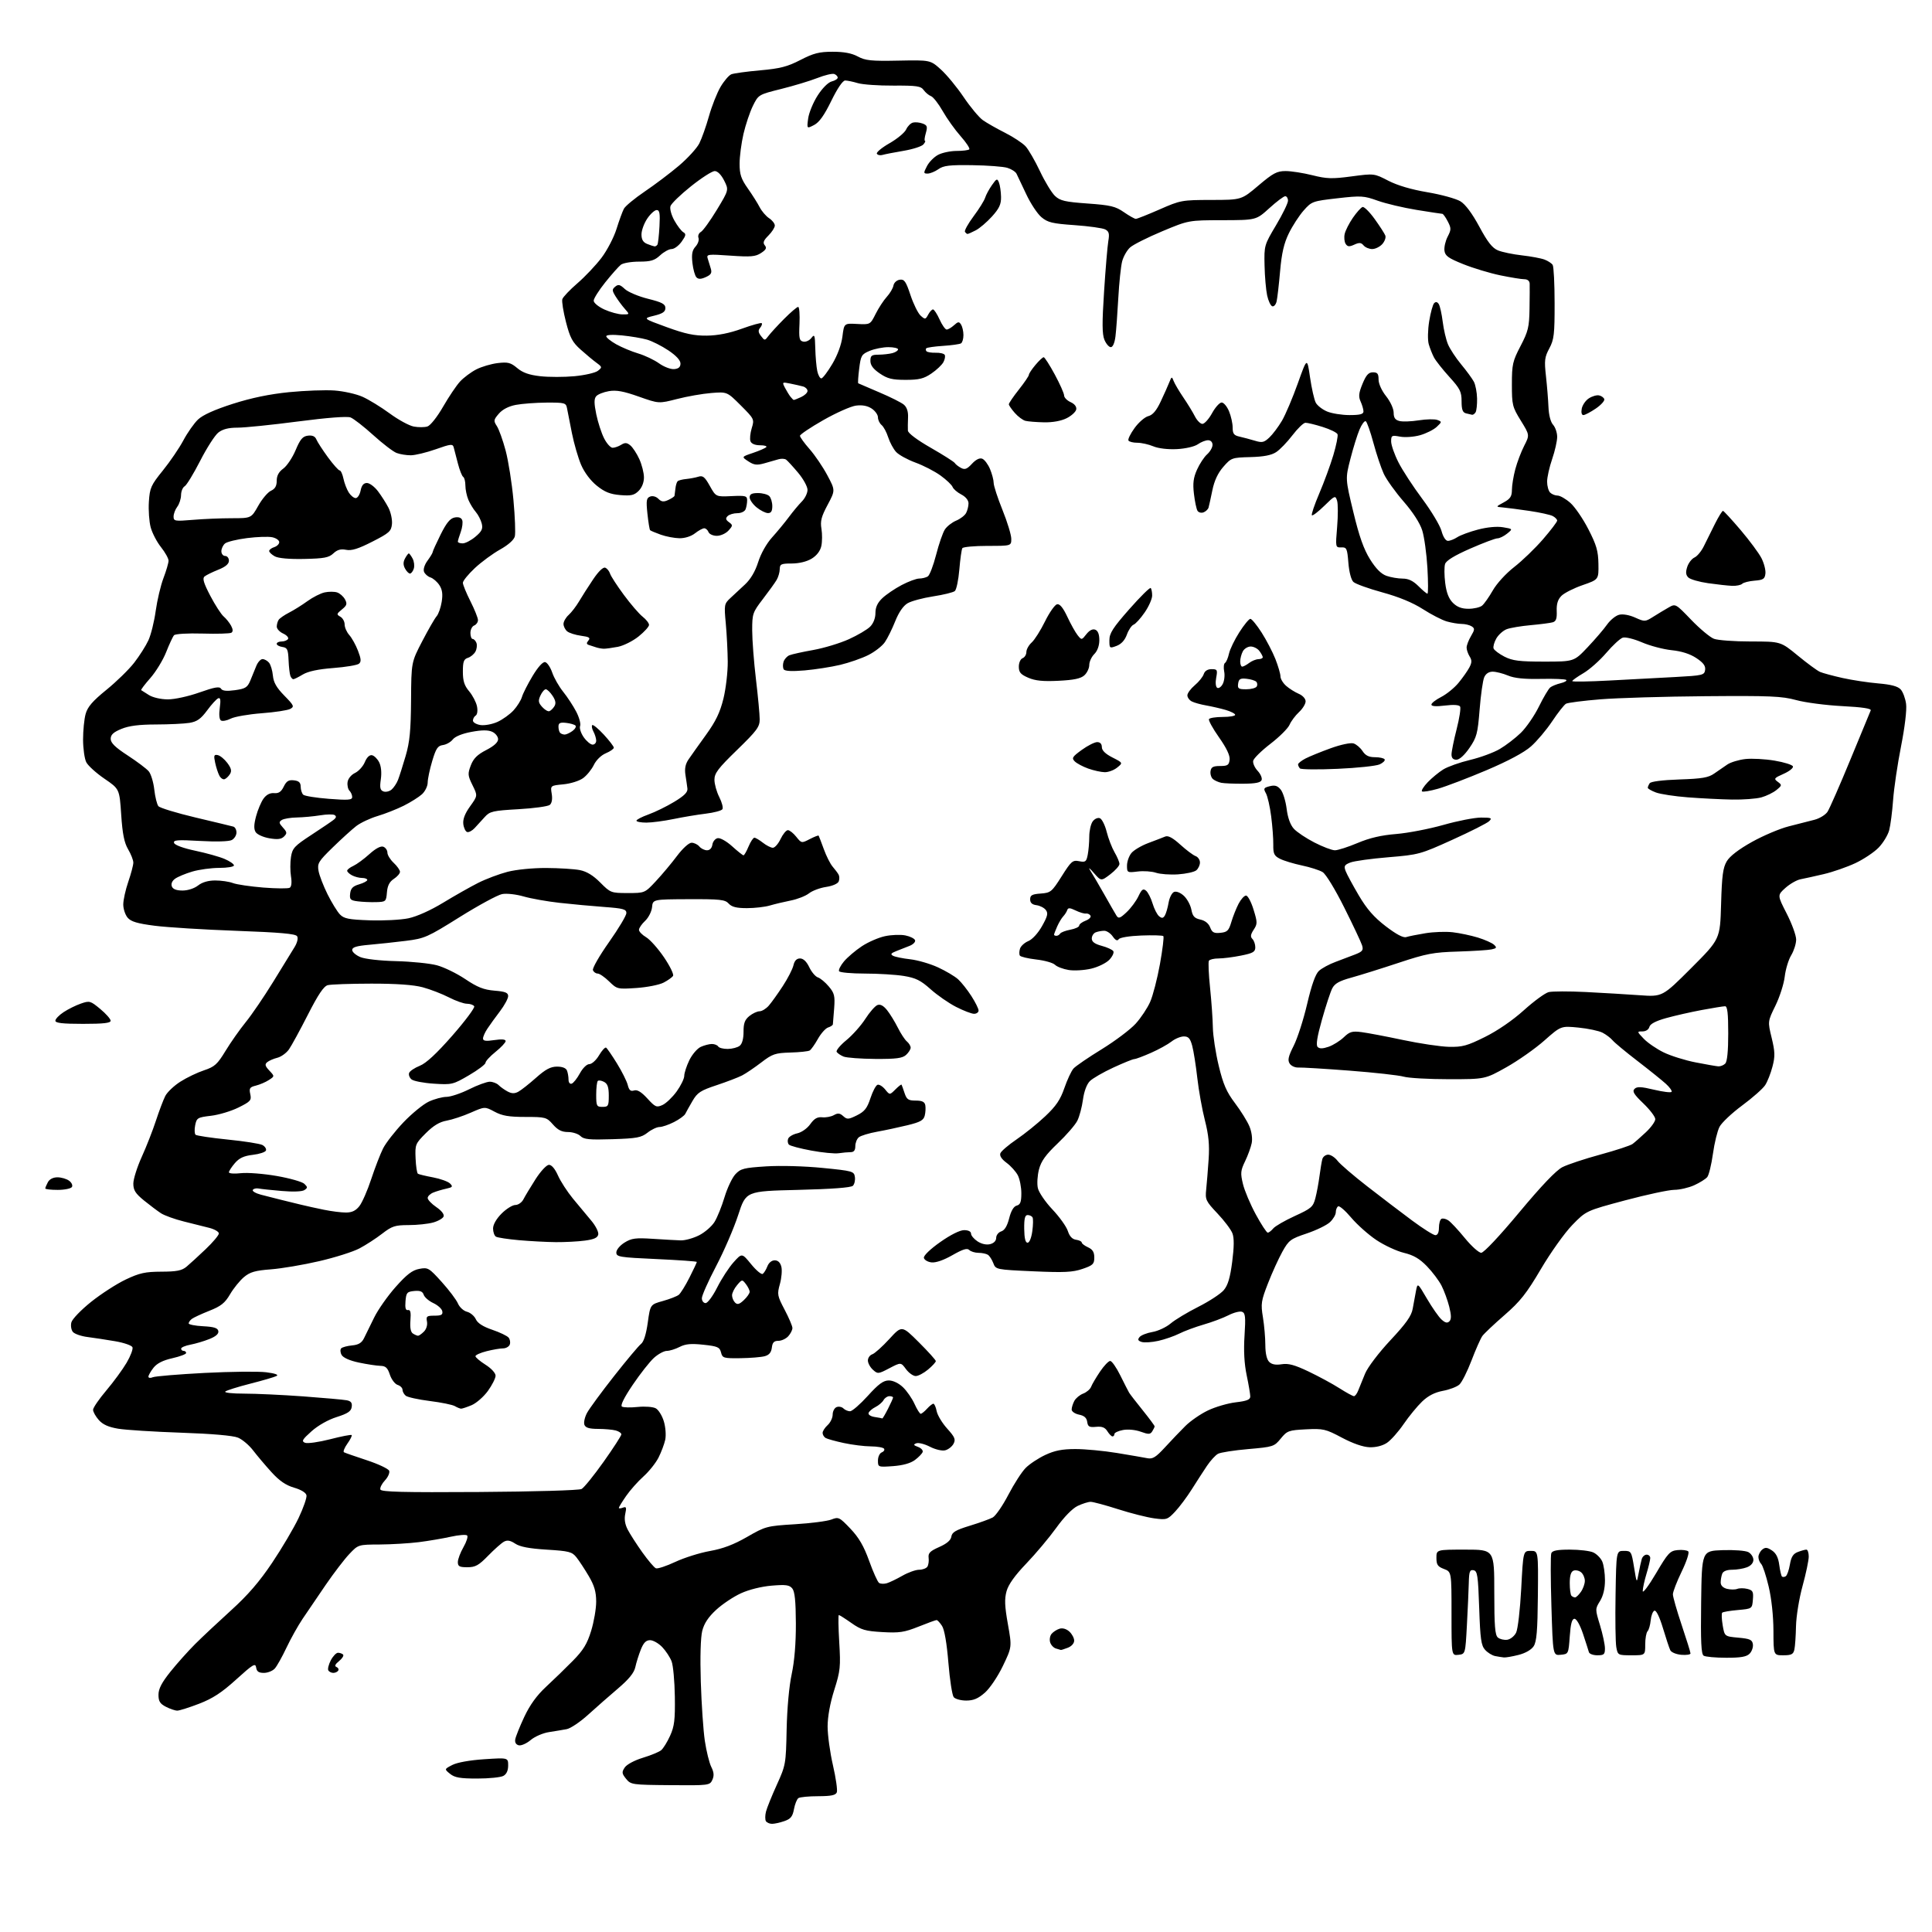 <?xml version="1.0" encoding="UTF-8" standalone="no"?>
<svg 
  version="1.1" 
  xmlns="http://www.w3.org/2000/svg" 
  xmlns:xlink="http://www.w3.org/1999/xlink" 
  xmlns:svg="http://www.w3.org/2000/svg"
  xmlns:rdf="http://www.w3.org/1999/02/22-rdf-syntax-ns#"
  xmlns:cc="http://creativecommons.org/ns#"
  xmlns:dc="http://purl.org/dc/elements/1.1/"
  viewBox="0 0 768 768"
  width="768"
  height="768"
>
<style>svg {background-color: white; }</style>"
<path stroke="none" fill="black" fill-rule="evenodd" d="M306.91,725.00C305.92,725.00 304.82,724.52 304.46,723.94C304.11,723.36 304.11,721.67 304.48,720.19C304.85,718.71 306.79,713.90 308.79,709.50C312.34,701.68 312.42,701.19 312.70,687.50C312.88,679.14 313.68,670.28 314.71,665.50C315.82,660.29 316.40,653.24 316.37,645.29C316.33,636.43 315.94,632.63 314.93,631.42C313.79,630.04 312.35,629.85 306.73,630.32C302.69,630.66 297.73,631.89 294.53,633.36C291.57,634.71 287.14,637.67 284.69,639.93C281.57,642.80 279.90,645.33 279.15,648.30C278.50,650.91 278.27,658.76 278.58,668.53C278.85,677.31 279.57,687.88 280.18,692.00C280.80,696.12 281.95,700.80 282.75,702.39C283.81,704.51 283.92,705.87 283.17,707.52C282.17,709.71 281.80,709.76 266.49,709.63C251.24,709.50 250.77,709.44 248.88,707.11C247.18,705.00 247.11,704.46 248.34,702.61C249.14,701.40 252.20,699.76 255.52,698.75C258.71,697.78 261.99,696.43 262.82,695.74C263.65,695.06 265.25,692.48 266.37,690.00C268.08,686.24 268.39,683.68 268.26,674.44C268.17,668.36 267.60,662.06 266.98,660.44C266.37,658.82 264.69,656.26 263.25,654.75C261.81,653.24 259.63,652.00 258.42,652.00C256.81,652.00 255.82,653.00 254.73,655.75C253.91,657.81 252.93,660.95 252.55,662.71C252.06,664.97 250.02,667.49 245.68,671.19C242.28,674.08 236.93,678.78 233.79,681.63C230.65,684.49 226.82,687.06 225.29,687.36C223.75,687.65 220.57,688.18 218.22,688.54C215.86,688.90 212.60,690.30 210.98,691.67C209.36,693.04 207.24,693.99 206.27,693.79C205.16,693.56 204.61,692.70 204.81,691.46C204.98,690.38 206.60,686.35 208.40,682.50C210.67,677.69 213.38,673.94 217.09,670.50C220.06,667.75 224.85,663.11 227.73,660.18C231.87,655.97 233.39,653.49 234.98,648.32C236.09,644.73 237.00,639.47 236.99,636.64C236.98,632.76 236.26,630.28 234.03,626.50C232.41,623.75 230.21,620.40 229.14,619.06C227.39,616.86 226.23,616.56 217.35,616.01C210.40,615.58 206.71,614.88 204.82,613.63C202.84,612.33 201.65,612.12 200.32,612.85C199.32,613.40 196.49,615.91 194.04,618.42C190.29,622.27 188.98,623.00 185.79,623.00C182.63,623.00 182.00,622.66 182.00,620.95C182.00,619.82 183.01,617.15 184.23,615.02C185.46,612.88 186.12,610.79 185.70,610.37C185.28,609.95 182.36,610.17 179.22,610.87C176.07,611.57 170.35,612.54 166.50,613.03C162.65,613.51 155.65,613.93 150.95,613.96C142.41,614.00 142.41,614.00 138.86,617.75C136.90,619.81 132.69,625.33 129.48,630.00C126.28,634.67 122.15,640.75 120.30,643.50C118.45,646.25 115.56,651.42 113.87,655.00C112.18,658.58 110.10,662.29 109.25,663.25C108.39,664.21 106.44,665.00 104.91,665.00C102.84,665.00 102.06,664.46 101.82,662.86C101.54,660.98 100.56,661.57 93.90,667.61C88.14,672.84 84.58,675.16 79.17,677.25C75.25,678.76 71.33,680.00 70.47,680.00C69.61,680.00 67.57,679.31 65.95,678.47C63.60,677.26 63.00,676.29 63.00,673.70C63.00,671.33 64.28,668.86 67.75,664.53C70.36,661.27 74.78,656.33 77.56,653.55C80.35,650.77 86.79,644.73 91.88,640.11C98.53,634.09 103.13,628.76 108.18,621.23C112.06,615.45 116.79,607.44 118.70,603.42C120.61,599.40 122.02,595.35 121.83,594.41C121.63,593.37 119.72,592.19 116.90,591.37C113.61,590.41 111.05,588.65 107.90,585.18C105.48,582.52 102.21,578.64 100.62,576.57C99.04,574.49 96.34,572.21 94.62,571.49C92.65,570.67 84.30,569.94 72.00,569.52C61.27,569.15 50.02,568.44 47.00,567.94C43.09,567.28 40.85,566.28 39.25,564.45C38.01,563.04 37.00,561.23 37.00,560.41C37.00,559.60 39.37,556.14 42.27,552.72C45.16,549.30 48.80,544.33 50.35,541.68C51.90,539.03 52.94,536.28 52.66,535.56C52.39,534.84 49.31,533.77 45.83,533.17C42.35,532.57 37.40,531.82 34.83,531.49C32.26,531.17 29.63,530.25 28.97,529.46C28.31,528.67 28.04,526.97 28.37,525.67C28.69,524.37 32.21,520.72 36.23,517.50C40.23,514.31 46.42,510.31 50.00,508.62C55.46,506.03 57.72,505.54 64.15,505.51C70.25,505.49 72.28,505.09 74.15,503.53C75.44,502.45 78.86,499.32 81.75,496.57C84.64,493.82 87.00,491.01 87.00,490.32C87.00,489.64 85.31,488.64 83.25,488.11C81.19,487.58 76.58,486.42 73.01,485.54C69.45,484.65 65.40,483.19 64.01,482.30C62.63,481.40 59.59,479.12 57.25,477.22C53.83,474.43 53.00,473.12 53.00,470.50C53.00,468.71 54.51,463.93 56.35,459.87C58.19,455.82 60.72,449.35 61.98,445.50C63.24,441.65 64.91,437.24 65.69,435.69C66.47,434.15 69.18,431.58 71.70,429.98C74.22,428.37 78.46,426.34 81.12,425.46C85.33,424.06 86.41,423.08 89.66,417.73C91.71,414.36 95.31,409.24 97.66,406.35C100.01,403.47 104.94,396.24 108.60,390.30C112.27,384.36 116.09,378.15 117.09,376.49C118.18,374.70 118.59,372.95 118.11,372.17C117.50,371.19 111.35,370.65 93.90,370.01C81.03,369.54 66.45,368.64 61.50,368.00C54.63,367.12 52.09,366.37 50.75,364.81C49.79,363.69 49.00,361.32 49.00,359.55C49.00,357.77 49.90,353.70 51.00,350.50C52.10,347.30 53.00,343.88 53.00,342.90C53.00,341.92 52.07,339.54 50.93,337.61C49.39,334.99 48.69,331.52 48.18,323.87C47.50,313.63 47.50,313.63 41.52,309.55C38.24,307.31 34.98,304.36 34.29,302.99C33.60,301.62 33.03,297.57 33.02,294.00C33.02,290.43 33.47,285.83 34.04,283.80C34.82,280.98 36.80,278.69 42.28,274.24C46.25,271.02 51.23,266.16 53.34,263.44C55.45,260.72 58.00,256.70 59.01,254.50C60.02,252.30 61.32,247.04 61.90,242.81C62.49,238.58 63.87,232.73 64.98,229.81C66.09,226.89 67.00,223.77 67.00,222.89C67.00,222.00 65.65,219.58 64.00,217.50C62.35,215.43 60.51,211.89 59.90,209.63C59.29,207.38 58.97,202.81 59.18,199.48C59.54,193.92 60.00,192.89 64.74,187.03C67.59,183.51 71.26,178.12 72.89,175.06C74.52,172.00 77.14,168.27 78.71,166.77C80.61,164.96 85.27,162.86 92.54,160.53C99.99,158.15 107.16,156.67 114.93,155.89C121.22,155.27 129.33,154.97 132.95,155.23C136.57,155.49 141.57,156.60 144.07,157.71C146.56,158.81 151.42,161.79 154.87,164.32C158.31,166.86 162.64,169.22 164.48,169.56C166.32,169.91 168.76,169.89 169.91,169.53C171.08,169.16 173.79,165.75 176.13,161.68C178.40,157.73 181.44,153.22 182.88,151.66C184.32,150.10 187.22,147.93 189.32,146.85C191.42,145.77 195.26,144.64 197.86,144.33C201.91,143.85 203.00,144.13 205.60,146.31C207.78,148.15 210.33,149.05 214.75,149.55C218.13,149.93 224.25,149.93 228.36,149.55C232.47,149.16 236.66,148.20 237.66,147.41C239.42,146.03 239.40,145.90 237.14,144.23C235.84,143.28 233.01,140.93 230.85,139.00C227.55,136.06 226.60,134.29 224.98,128.00C223.92,123.88 223.27,119.79 223.53,118.93C223.80,118.07 226.50,115.22 229.54,112.60C232.58,109.98 236.89,105.41 239.13,102.45C241.36,99.49 244.04,94.34 245.08,91.00C246.12,87.66 247.44,84.05 248.01,82.98C248.59,81.90 252.31,78.83 256.28,76.14C260.25,73.46 266.36,68.85 269.86,65.89C273.35,62.93 277.01,58.93 277.99,57.00C278.96,55.08 280.69,50.21 281.82,46.19C282.95,42.17 285.02,36.94 286.41,34.56C287.81,32.18 289.75,29.92 290.72,29.53C291.70,29.14 296.86,28.43 302.18,27.96C310.12,27.25 313.01,26.51 318.18,23.84C323.40,21.15 325.63,20.58 331.00,20.57C335.49,20.57 338.58,21.15 341.00,22.46C343.99,24.08 346.33,24.32 357.16,24.10C369.83,23.85 369.83,23.85 374.04,27.65C376.35,29.74 380.43,34.69 383.09,38.64C385.76,42.59 389.19,46.70 390.72,47.78C392.25,48.86 396.20,51.11 399.50,52.77C402.80,54.44 406.47,56.86 407.67,58.15C408.86,59.44 411.44,63.91 413.41,68.07C415.37,72.23 418.06,76.65 419.38,77.89C421.42,79.81 423.37,80.26 432.34,80.90C441.45,81.55 443.42,82.02 446.75,84.33C448.87,85.80 451.01,87.00 451.51,87.00C452.01,87.00 456.26,85.31 460.96,83.25C469.26,79.60 469.83,79.50 481.51,79.48C493.51,79.47 493.51,79.47 500.27,73.73C506.06,68.82 507.60,68.00 511.06,68.00C513.28,68.00 518.06,68.75 521.70,69.66C527.41,71.09 529.53,71.16 537.28,70.12C546.25,68.93 546.25,68.93 551.88,71.84C555.50,73.71 561.05,75.35 567.48,76.43C572.97,77.36 578.86,78.99 580.57,80.04C582.56,81.27 585.25,84.90 588.07,90.13C591.36,96.25 593.22,98.61 595.48,99.54C597.14,100.22 601.42,101.11 605.00,101.51C608.58,101.92 612.62,102.67 613.98,103.19C615.34,103.70 616.80,104.66 617.21,105.31C617.63,105.97 617.98,112.81 617.98,120.51C618.00,132.91 617.75,134.99 615.88,138.49C614.01,141.97 613.85,143.31 614.54,149.48C614.97,153.34 615.42,158.88 615.54,161.78C615.67,165.00 616.39,167.77 617.38,168.86C618.27,169.85 619.00,172.01 619.00,173.67C619.00,175.33 618.10,179.30 617.00,182.50C615.90,185.70 615.00,189.73 615.00,191.46C615.00,193.19 615.54,195.14 616.20,195.80C616.86,196.46 618.19,197.00 619.17,197.00C620.14,197.00 622.41,198.30 624.22,199.89C626.02,201.47 629.26,206.19 631.40,210.37C634.63,216.65 635.32,219.03 635.40,224.17C635.50,230.38 635.50,230.38 629.13,232.59C625.62,233.80 621.84,235.72 620.71,236.84C619.26,238.30 618.71,240.04 618.82,242.88C618.94,245.90 618.56,246.99 617.24,247.37C616.28,247.65 612.35,248.16 608.50,248.51C604.65,248.85 600.35,249.58 598.94,250.11C597.53,250.65 595.68,252.30 594.82,253.79C593.97,255.28 593.47,257.07 593.72,257.78C593.98,258.48 595.93,259.94 598.05,261.03C601.26,262.66 603.95,263.00 613.81,263.00C625.70,263.00 625.70,263.00 631.14,257.25C634.13,254.09 637.60,250.04 638.85,248.25C640.11,246.47 642.26,244.72 643.63,244.38C645.12,244.00 647.68,244.46 650.00,245.50C653.78,247.20 653.98,247.19 657.19,245.17C659.01,244.02 661.75,242.37 663.28,241.50C666.06,239.92 666.06,239.92 672.28,246.39C675.71,249.95 679.77,253.34 681.32,253.93C682.87,254.52 689.46,255.00 695.98,255.00C707.83,255.00 707.83,255.00 714.67,260.62C718.43,263.71 722.40,266.63 723.50,267.10C724.60,267.57 728.62,268.66 732.43,269.51C736.25,270.36 742.65,271.33 746.66,271.67C751.80,272.11 754.43,272.82 755.56,274.07C756.45,275.04 757.41,277.64 757.70,279.82C758.02,282.18 757.20,289.03 755.70,296.65C754.30,303.72 752.88,313.32 752.54,318.00C752.20,322.68 751.50,328.09 750.98,330.04C750.46,331.99 748.56,335.10 746.77,336.95C744.97,338.80 740.80,341.58 737.50,343.13C734.20,344.67 728.58,346.63 725.00,347.47C721.42,348.31 717.26,349.23 715.74,349.52C714.23,349.81 711.53,351.35 709.74,352.95C706.50,355.86 706.50,355.86 710.25,363.18C712.31,367.21 714.00,371.85 714.00,373.50C713.99,375.15 713.11,377.94 712.04,379.71C710.96,381.47 709.80,385.30 709.46,388.21C709.12,391.12 707.45,396.32 705.76,399.77C702.68,406.05 702.68,406.05 704.27,412.59C705.60,418.10 705.66,419.89 704.59,423.98C703.90,426.66 702.59,429.98 701.67,431.38C700.76,432.77 696.65,436.40 692.54,439.44C688.43,442.48 684.38,446.30 683.53,447.94C682.68,449.58 681.50,454.42 680.91,458.71C680.31,462.99 679.30,467.13 678.66,467.91C678.02,468.68 675.70,470.14 673.50,471.14C671.30,472.14 667.72,472.97 665.55,472.98C663.38,472.99 654.61,474.87 646.05,477.15C630.50,481.31 630.50,481.31 625.00,486.97C621.97,490.09 616.38,497.93 612.56,504.42C606.81,514.18 604.33,517.32 598.06,522.77C593.90,526.38 589.94,530.13 589.25,531.09C588.56,532.06 586.62,536.43 584.95,540.81C583.28,545.19 581.11,549.49 580.13,550.38C579.15,551.27 576.21,552.40 573.59,552.88C570.33,553.49 567.72,554.83 565.31,557.14C563.38,558.99 560.08,563.01 557.97,566.09C555.87,569.16 552.88,572.52 551.32,573.56C549.58,574.72 546.94,575.39 544.42,575.30C541.85,575.22 537.79,573.81 533.42,571.49C526.94,568.05 526.03,567.84 519.16,568.18C512.26,568.53 511.66,568.75 509.13,571.84C506.52,575.04 506.12,575.17 496.23,576.03C490.62,576.51 485.20,577.36 484.19,577.90C483.18,578.44 481.20,580.59 479.79,582.69C478.38,584.79 475.67,588.98 473.77,592.00C471.87,595.02 468.88,599.02 467.14,600.88C464.10,604.11 463.74,604.22 458.82,603.57C455.99,603.19 449.54,601.56 444.48,599.94C439.43,598.32 434.51,597.00 433.55,597.00C432.59,597.00 430.27,597.73 428.40,598.62C426.31,599.61 423.00,603.00 419.86,607.37C417.03,611.29 411.68,617.66 407.97,621.53C403.41,626.28 400.86,629.86 400.12,632.53C399.26,635.63 399.38,638.49 400.65,645.61C402.27,654.72 402.27,654.72 398.66,662.24C396.62,666.48 393.49,671.12 391.49,672.88C388.82,675.22 386.96,676.00 384.09,676.00C381.97,676.00 379.74,675.39 379.12,674.65C378.51,673.91 377.55,667.75 377.00,660.97C376.36,653.14 375.43,647.79 374.47,646.32C373.64,645.04 372.66,644.00 372.31,644.00C371.95,644.00 368.71,645.18 365.12,646.62C359.47,648.87 357.51,649.17 350.75,648.78C343.96,648.39 342.32,647.90 338.43,645.16C335.96,643.42 333.72,642.00 333.45,642.00C333.18,642.00 333.26,646.84 333.61,652.75C334.20,662.60 334.04,664.19 331.63,671.80C329.97,677.03 329.00,682.40 328.99,686.30C328.99,689.71 329.94,696.65 331.11,701.72C332.28,706.80 332.97,711.63 332.65,712.47C332.20,713.63 330.43,714.00 325.28,714.02C321.55,714.02 318.00,714.36 317.39,714.77C316.79,715.17 315.99,717.15 315.62,719.16C315.08,722.09 314.32,723.04 311.82,723.91C310.11,724.51 307.90,725.00 306.91,725.00zM189.68,707.00C182.91,707.00 180.76,706.63 178.91,705.13C176.60,703.26 176.60,703.26 179.80,701.60C181.74,700.60 186.75,699.70 192.50,699.32C202.00,698.70 202.00,698.70 202.00,701.81C202.00,703.87 201.34,705.28 200.07,705.96C199.00,706.53 194.33,707.00 189.68,707.00zM132.50,665.00C131.74,665.00 130.85,664.56 130.52,664.03C130.19,663.50 130.62,661.70 131.48,660.03C132.35,658.36 133.64,657.00 134.36,657.00C135.08,657.00 135.99,657.32 136.38,657.71C136.77,658.10 136.06,659.26 134.80,660.29C133.22,661.56 132.89,662.31 133.76,662.66C134.45,662.94 134.76,663.58 134.45,664.09C134.14,664.59 133.26,665.00 132.50,665.00zM597.81,658.86C597.09,658.79 595.53,658.54 594.35,658.31C593.17,658.08 591.37,656.97 590.35,655.84C588.78,654.11 588.42,651.56 588.00,639.16C587.56,626.25 587.29,624.48 585.75,624.19C584.27,623.91 583.98,624.68 583.87,629.18C583.80,632.10 583.46,639.67 583.12,646.00C582.50,657.50 582.50,657.50 579.75,657.82C577.00,658.13 577.00,658.13 577.00,641.48C577.00,624.83 577.00,624.83 574.00,623.69C571.51,622.75 571.00,622.01 571.00,619.28C571.00,616.00 571.00,616.00 582.50,616.00C594.00,616.00 594.00,616.00 594.00,632.88C594.00,646.37 594.29,650.00 595.44,650.95C596.24,651.61 597.91,652.01 599.16,651.83C600.41,651.65 601.99,650.38 602.68,649.00C603.37,647.62 604.27,639.80 604.71,631.50C605.50,616.50 605.50,616.50 608.50,616.50C611.50,616.50 611.50,616.50 611.33,634.30C611.20,648.31 610.84,652.59 609.65,654.41C608.72,655.82 606.37,657.17 603.62,657.86C601.14,658.49 598.53,658.94 597.81,658.86zM686.18,658.98C681.96,658.98 677.93,658.61 677.23,658.16C676.25,657.54 676.02,652.60 676.23,636.93C676.50,616.50 676.50,616.50 684.74,616.21C689.31,616.05 693.88,616.40 694.99,616.99C696.10,617.59 697.00,618.97 697.00,620.06C697.00,621.28 696.00,622.43 694.43,623.02C693.02,623.56 690.37,624.00 688.54,624.00C686.43,624.00 684.99,624.58 684.61,625.58C684.27,626.45 684.00,628.02 684.00,629.06C684.00,630.25 684.93,631.20 686.50,631.59C687.87,631.93 689.71,631.94 690.58,631.61C691.45,631.27 693.27,631.28 694.63,631.62C696.78,632.16 697.07,632.73 696.80,635.87C696.50,639.50 696.50,639.50 690.83,640.01C687.71,640.28 684.90,640.76 684.60,641.07C684.29,641.38 684.38,643.62 684.79,646.06C685.55,650.50 685.55,650.50 691.02,651.00C695.65,651.42 696.55,651.83 696.80,653.63C696.97,654.79 696.38,656.48 695.48,657.38C694.26,658.60 691.95,659.00 686.18,658.98zM620.41,657.80C617.31,658.10 617.31,658.10 616.71,638.49C616.38,627.70 616.36,618.23 616.66,617.44C617.07,616.38 619.03,616.00 624.06,616.00C627.83,616.00 632.00,616.50 633.34,617.11C634.68,617.72 636.28,619.32 636.89,620.66C637.50,622.00 638.00,625.38 638.00,628.18C638.00,631.49 637.31,634.37 636.03,636.44C634.08,639.60 634.08,639.67 636.03,646.06C637.10,649.60 637.99,653.74 637.99,655.25C638.00,657.65 637.61,658.00 634.97,658.00C633.30,658.00 631.79,657.44 631.61,656.75C631.42,656.06 630.38,652.80 629.28,649.50C628.11,646.00 626.70,643.50 625.89,643.50C624.88,643.50 624.36,645.43 624.00,650.50C623.50,657.47 623.49,657.50 620.41,657.80zM648.55,658.00C643.18,658.00 643.08,657.95 642.50,654.75C642.18,652.96 642.04,643.62 642.21,634.00C642.50,616.50 642.50,616.50 645.50,616.50C648.42,616.50 648.53,616.68 649.56,623.00C650.62,629.50 650.62,629.50 651.36,625.50C651.77,623.30 652.34,620.71 652.62,619.75C652.90,618.79 653.78,618.00 654.57,618.00C655.36,618.00 656.00,618.60 656.00,619.34C656.00,620.08 655.33,622.89 654.51,625.59C653.69,628.29 653.02,631.38 653.01,632.46C653.00,633.53 655.37,630.38 658.27,625.46C663.08,617.29 663.84,616.47 666.90,616.18C668.74,616.00 670.64,616.24 671.11,616.71C671.59,617.19 670.42,620.76 668.48,624.75C666.57,628.70 665.00,632.76 665.00,633.77C665.00,634.78 666.58,640.28 668.50,646.00C670.42,651.72 672.00,656.78 672.00,657.26C672.00,657.73 670.36,657.98 668.35,657.81C666.34,657.64 664.37,656.83 663.97,656.00C663.56,655.17 662.25,651.21 661.04,647.19C659.71,642.77 658.38,640.04 657.67,640.27C657.03,640.48 656.36,642.19 656.18,644.08C656.00,645.96 655.44,647.93 654.93,648.45C654.42,648.97 654.00,651.34 654.00,653.70C654.00,658.00 654.00,658.00 648.55,658.00zM708.89,658.00C705.00,658.00 705.00,658.00 704.97,648.25C704.95,642.34 704.20,635.41 703.07,630.66C702.05,626.34 700.72,622.32 700.11,621.71C699.50,621.10 699.00,619.85 699.00,618.92C699.00,618.00 699.67,616.69 700.49,616.00C701.70,615.01 702.45,615.07 704.35,616.31C705.99,617.38 706.89,619.14 707.27,622.01C707.58,624.30 708.06,626.40 708.35,626.68C708.63,626.97 709.31,626.93 709.85,626.59C710.39,626.26 711.13,624.16 711.51,621.93C712.03,618.88 712.81,617.64 714.66,616.94C716.02,616.42 717.55,616.00 718.07,616.00C718.58,616.00 719.00,617.24 719.00,618.76C719.00,620.27 717.90,625.52 716.55,630.43C715.18,635.41 714.03,642.46 713.94,646.42C713.86,650.31 713.57,654.51 713.29,655.75C712.87,657.61 712.11,658.00 708.89,658.00zM421.68,655.88C421.58,655.82 420.73,655.57 419.80,655.32C418.86,655.07 417.81,653.98 417.46,652.89C417.12,651.80 417.36,650.27 418.01,649.49C418.65,648.71 420.07,647.79 421.16,647.45C422.38,647.06 423.88,647.49 425.07,648.56C426.13,649.52 427.00,651.15 427.00,652.18C427.00,653.27 425.93,654.46 424.43,655.02C423.02,655.56 421.79,655.95 421.68,655.88zM626.11,635.00C626.54,635.00 627.59,634.00 628.44,632.78C629.30,631.56 630.00,629.59 630.00,628.40C630.00,627.21 629.33,625.69 628.51,625.01C627.69,624.33 626.34,624.04 625.51,624.36C624.48,624.75 624.00,626.33 624.00,629.30C624.00,631.70 624.30,633.97 624.67,634.33C625.03,634.70 625.68,635.00 626.11,635.00zM352.50,629.37C353.60,629.05 356.38,627.71 358.68,626.40C360.98,625.08 363.99,624.00 365.37,624.00C366.75,624.00 368.23,623.44 368.66,622.75C369.09,622.06 369.31,620.48 369.14,619.23C368.91,617.38 369.70,616.58 373.36,614.96C376.40,613.61 377.97,612.27 378.18,610.81C378.44,609.09 379.93,608.21 385.50,606.51C389.35,605.33 393.45,603.85 394.62,603.22C395.79,602.58 398.58,598.53 400.83,594.21C403.08,589.89 406.17,585.09 407.71,583.54C409.24,581.98 412.75,579.66 415.50,578.37C419.25,576.61 422.25,576.02 427.50,576.02C431.35,576.02 438.77,576.72 444.00,577.58C449.23,578.44 454.66,579.38 456.08,579.66C458.19,580.08 459.45,579.31 463.08,575.36C465.51,572.71 469.15,568.89 471.18,566.88C473.20,564.86 477.25,562.07 480.18,560.67C483.10,559.27 488.09,557.81 491.25,557.44C495.63,556.93 497.00,556.38 497.00,555.13C497.00,554.24 496.36,550.42 495.57,546.67C494.61,542.09 494.33,536.89 494.72,530.94C495.20,523.48 495.04,521.95 493.74,521.46C492.89,521.13 490.45,521.75 488.32,522.84C486.18,523.93 481.75,525.59 478.47,526.53C475.19,527.48 470.85,529.09 468.84,530.10C466.82,531.12 463.06,532.43 460.47,533.01C457.88,533.59 454.90,533.78 453.83,533.45C452.35,532.97 452.15,532.52 453.00,531.49C453.62,530.76 455.93,529.85 458.14,529.48C460.35,529.10 463.59,527.59 465.33,526.12C467.07,524.64 472.04,521.65 476.37,519.47C480.69,517.29 485.24,514.31 486.47,512.85C488.12,510.89 489.00,507.92 489.82,501.57C490.59,495.63 490.62,492.12 489.91,490.27C489.35,488.79 486.67,485.23 483.95,482.36C479.32,477.46 479.05,476.88 479.48,472.82C479.73,470.44 480.16,465.05 480.45,460.83C480.83,455.10 480.46,451.20 478.97,445.36C477.87,441.07 476.51,433.50 475.95,428.53C475.39,423.56 474.48,417.81 473.93,415.75C473.13,412.78 472.44,412.00 470.60,412.00C469.32,412.00 467.11,412.91 465.69,414.03C464.26,415.15 460.59,417.18 457.52,418.53C454.45,419.89 451.48,421.00 450.91,421.00C450.34,421.00 446.58,422.52 442.56,424.38C438.53,426.24 434.34,428.66 433.23,429.77C432.00,431.00 430.93,433.87 430.49,437.14C430.09,440.09 429.09,443.85 428.26,445.50C427.44,447.15 423.93,451.20 420.46,454.50C415.70,459.03 413.87,461.56 413.02,464.83C412.39,467.22 412.18,470.56 412.56,472.27C412.93,473.98 415.54,477.80 418.35,480.77C421.16,483.74 423.92,487.60 424.48,489.34C425.16,491.46 426.24,492.61 427.75,492.82C428.99,493.00 430.00,493.49 430.00,493.91C430.00,494.33 431.12,495.19 432.50,495.82C434.34,496.66 435.00,497.73 435.00,499.88C435.00,502.48 434.47,502.99 430.28,504.42C426.38,505.75 423.01,505.91 410.70,505.36C395.91,504.69 395.83,504.67 394.85,502.11C394.31,500.70 393.34,499.20 392.69,498.79C392.03,498.37 390.35,498.02 388.95,498.02C387.55,498.01 385.90,497.50 385.28,496.88C384.45,496.05 382.70,496.60 378.59,498.95C375.11,500.94 371.99,502.02 370.27,501.82C368.76,501.64 367.40,500.82 367.26,500.00C367.11,499.12 369.81,496.52 373.75,493.75C377.84,490.86 381.57,489.00 383.24,489.00C384.93,489.00 386.00,489.54 386.00,490.38C386.00,491.15 387.17,492.53 388.59,493.47C390.19,494.51 392.12,494.94 393.59,494.57C395.09,494.19 396.00,493.24 396.00,492.05C396.00,491.00 396.90,489.85 398.00,489.50C399.35,489.07 400.38,487.36 401.16,484.30C401.91,481.32 402.95,479.57 404.15,479.25C405.60,478.87 406.00,477.80 406.00,474.33C406.00,471.90 405.37,468.69 404.60,467.20C403.83,465.72 401.82,463.49 400.13,462.24C398.16,460.79 397.28,459.44 397.66,458.45C397.98,457.60 400.88,455.12 404.10,452.93C407.32,450.75 412.45,446.61 415.50,443.73C419.80,439.68 421.51,437.15 423.11,432.50C424.25,429.20 425.88,425.71 426.74,424.75C427.60,423.79 432.66,420.33 437.99,417.06C443.31,413.78 449.37,409.22 451.45,406.92C453.53,404.63 456.12,400.73 457.21,398.26C458.30,395.80 460.05,389.03 461.10,383.22C462.14,377.42 462.75,372.42 462.45,372.12C462.15,371.82 458.21,371.71 453.70,371.88C448.97,372.06 445.16,372.68 444.71,373.35C444.16,374.15 443.43,373.81 442.33,372.25C441.47,371.01 439.95,370.00 438.96,370.00C437.97,370.00 436.45,370.27 435.58,370.61C434.71,370.94 434.00,372.05 434.00,373.07C434.00,374.38 435.15,375.23 437.96,375.99C440.13,376.57 442.21,377.53 442.56,378.10C442.92,378.68 442.22,380.21 441.00,381.50C439.79,382.79 436.56,384.39 433.83,385.04C431.09,385.70 427.05,385.94 424.83,385.59C422.61,385.23 420.16,384.30 419.38,383.52C418.59,382.74 415.25,381.79 411.95,381.42C408.65,381.04 405.71,380.34 405.41,379.86C405.11,379.38 405.14,378.13 405.47,377.10C405.80,376.06 407.29,374.71 408.79,374.09C410.38,373.43 412.66,370.93 414.23,368.13C416.45,364.19 416.72,363.01 415.72,361.72C415.05,360.85 413.38,360.00 412.00,359.82C410.27,359.60 409.50,358.88 409.50,357.50C409.50,355.87 410.27,355.44 413.69,355.20C417.67,354.91 418.11,354.54 422.03,348.34C425.82,342.33 426.40,341.83 428.97,342.34C431.47,342.84 431.84,342.57 432.38,339.83C432.72,338.13 433.00,334.87 433.00,332.57C433.00,330.27 433.61,327.55 434.36,326.53C435.12,325.49 436.37,324.93 437.22,325.25C438.04,325.57 439.26,328.01 439.92,330.66C440.59,333.32 442.00,336.99 443.06,338.81C444.13,340.63 445.00,342.71 445.00,343.44C445.00,344.17 443.36,346.01 441.36,347.54C437.71,350.32 437.71,350.32 434.73,346.91C433.10,345.03 432.48,344.62 433.37,346.00C434.26,347.38 436.76,351.65 438.94,355.50C441.11,359.35 443.31,363.18 443.83,364.00C444.63,365.26 445.26,365.04 447.84,362.61C449.53,361.02 451.64,358.18 452.53,356.30C453.85,353.52 454.42,353.10 455.57,354.06C456.35,354.71 457.52,356.99 458.16,359.13C458.80,361.27 459.96,363.55 460.74,364.20C461.84,365.11 462.35,365.05 463.03,363.96C463.51,363.18 464.18,360.88 464.53,358.85C464.87,356.82 465.86,354.88 466.73,354.55C467.65,354.20 469.28,354.86 470.64,356.13C471.92,357.34 473.25,359.80 473.59,361.60C474.08,364.22 474.80,365.02 477.16,365.54C479.04,365.95 480.46,367.09 481.06,368.66C481.83,370.68 482.57,371.07 485.15,370.81C487.86,370.54 488.46,369.95 489.48,366.50C490.13,364.30 491.43,361.04 492.36,359.25C493.29,357.46 494.62,356.00 495.32,356.00C496.02,356.00 497.36,358.49 498.29,361.54C499.88,366.69 499.88,367.25 498.35,369.59C497.11,371.48 496.99,372.39 497.85,373.25C498.48,373.88 499.00,375.37 499.00,376.56C499.00,378.39 498.12,378.90 493.33,379.86C490.22,380.49 486.19,381.00 484.39,381.00C482.59,381.00 480.87,381.41 480.56,381.91C480.25,382.41 480.46,387.24 481.02,392.66C481.58,398.07 482.08,405.17 482.13,408.44C482.18,411.71 483.23,418.55 484.46,423.65C486.25,431.06 487.55,434.05 490.93,438.52C493.25,441.59 495.83,445.74 496.66,447.74C497.56,449.89 497.93,452.60 497.57,454.41C497.23,456.08 496.05,459.33 494.94,461.62C493.15,465.32 493.05,466.35 494.09,470.65C494.73,473.32 497.03,478.76 499.20,482.75C501.37,486.74 503.50,490.00 503.95,490.00C504.39,490.00 505.37,489.25 506.13,488.33C506.88,487.42 510.74,485.19 514.70,483.38C521.26,480.39 521.98,479.76 522.88,476.30C523.43,474.21 524.16,470.25 524.52,467.50C524.88,464.75 525.39,461.71 525.65,460.75C525.92,459.79 526.97,459.00 527.98,459.00C529.00,459.00 530.66,460.09 531.67,461.41C532.67,462.74 538.00,467.32 543.50,471.59C549.00,475.87 557.03,481.98 561.34,485.18C565.65,488.38 569.81,491.00 570.59,491.00C571.48,491.00 572.00,489.93 572.00,488.06C572.00,486.44 572.43,484.85 572.96,484.53C573.49,484.20 574.72,484.46 575.71,485.11C576.69,485.75 579.65,488.92 582.28,492.14C584.91,495.36 587.85,498.00 588.81,498.00C589.83,498.00 596.03,491.41 603.92,481.94C612.79,471.30 618.58,465.24 621.08,463.96C623.16,462.90 629.94,460.65 636.15,458.96C642.35,457.27 648.12,455.38 648.96,454.75C649.81,454.12 652.19,452.03 654.25,450.10C656.31,448.17 658.00,445.82 658.00,444.88C658.00,443.94 655.87,441.13 653.26,438.63C649.49,435.02 648.77,433.83 649.75,432.85C650.73,431.87 652.33,431.94 657.52,433.18C661.11,434.03 664.24,434.42 664.49,434.02C664.73,433.63 663.71,432.19 662.21,430.83C660.72,429.47 655.66,425.40 650.97,421.79C646.28,418.19 641.81,414.48 641.04,413.55C640.27,412.63 638.47,411.26 637.03,410.51C635.59,409.77 631.28,408.86 627.46,408.48C620.50,407.80 620.50,407.80 613.88,413.65C610.24,416.87 603.45,421.64 598.80,424.25C590.33,429.00 590.33,429.00 575.91,429.00C567.98,429.00 559.91,428.55 557.99,427.99C556.07,427.44 546.40,426.36 536.50,425.60C526.60,424.84 517.43,424.29 516.13,424.36C514.83,424.44 513.26,423.73 512.66,422.78C511.79,421.43 512.13,419.92 514.26,415.71C515.76,412.76 518.16,405.29 519.61,399.10C521.38,391.53 522.91,387.23 524.29,385.94C525.42,384.90 528.40,383.28 530.92,382.36C533.44,381.43 537.00,380.08 538.82,379.36C541.63,378.24 542.04,377.69 541.44,375.77C541.05,374.52 537.87,367.77 534.37,360.78C530.73,353.49 527.05,347.46 525.76,346.67C524.52,345.91 520.80,344.72 517.50,344.03C514.20,343.33 510.28,342.14 508.80,341.38C506.48,340.20 506.10,339.39 506.15,335.75C506.19,333.41 505.81,328.35 505.31,324.50C504.82,320.65 503.88,316.53 503.23,315.35C502.16,313.43 502.32,313.14 504.75,312.53C506.81,312.01 507.85,312.34 509.11,313.89C510.02,315.01 511.07,318.43 511.46,321.50C511.90,325.08 512.93,327.92 514.33,329.45C515.52,330.76 519.20,333.22 522.50,334.91C525.80,336.61 529.47,338.00 530.65,338.00C531.83,338.00 535.88,336.70 539.65,335.11C544.43,333.09 549.06,332.01 555.00,331.53C559.67,331.15 568.12,329.52 573.77,327.92C579.42,326.31 586.15,325.00 588.74,325.00C592.82,325.00 593.24,325.18 591.96,326.43C591.16,327.22 584.60,330.54 577.39,333.80C564.63,339.59 563.96,339.77 551.89,340.77C545.08,341.33 538.27,342.27 536.76,342.87C534.43,343.78 534.16,344.28 534.91,346.25C535.39,347.52 537.75,351.88 540.14,355.94C543.35,361.38 546.17,364.61 550.85,368.20C555.07,371.43 557.81,372.88 559.01,372.50C560.00,372.18 563.44,371.50 566.65,370.97C569.87,370.44 574.75,370.27 577.50,370.59C580.25,370.91 584.75,371.86 587.50,372.70C590.25,373.55 593.13,374.83 593.91,375.56C595.10,376.68 594.95,376.96 592.91,377.40C591.58,377.69 585.55,378.07 579.50,378.26C569.79,378.55 567.04,379.07 556.00,382.73C549.12,385.01 540.66,387.66 537.18,388.62C532.36,389.95 530.56,390.96 529.57,392.93C528.85,394.34 527.02,399.92 525.50,405.32C523.57,412.20 523.05,415.45 523.79,416.19C524.53,416.93 525.83,416.90 528.15,416.10C529.96,415.47 532.67,413.77 534.17,412.34C536.50,410.10 537.51,409.81 541.20,410.28C543.56,410.58 550.97,411.98 557.65,413.40C564.34,414.82 572.58,416.05 575.97,416.13C581.31,416.25 583.21,415.73 590.31,412.20C595.33,409.71 601.31,405.60 605.77,401.58C609.76,397.98 614.19,394.74 615.61,394.38C617.02,394.03 623.65,394.01 630.34,394.34C637.03,394.68 646.63,395.25 651.67,395.61C660.84,396.27 660.84,396.27 672.30,384.81C683.76,373.34 683.76,373.34 684.16,359.42C684.48,348.07 684.90,344.92 686.43,342.35C687.64,340.32 691.21,337.59 696.48,334.65C700.97,332.15 707.54,329.37 711.08,328.48C714.61,327.58 719.19,326.41 721.25,325.88C723.32,325.35 725.66,323.91 726.47,322.69C727.27,321.46 731.36,312.15 735.55,301.98C739.74,291.82 743.38,283.00 743.64,282.40C743.95,281.65 740.30,281.10 732.30,280.69C725.81,280.35 717.58,279.28 714.00,278.29C708.33,276.74 703.72,276.54 678.00,276.75C661.77,276.88 642.95,277.44 636.17,277.99C629.39,278.54 623.24,279.33 622.51,279.74C621.77,280.16 619.30,283.30 617.02,286.72C614.74,290.14 610.94,294.64 608.58,296.72C605.82,299.15 599.52,302.52 590.89,306.18C583.53,309.30 574.88,312.60 571.68,313.52C568.47,314.44 565.58,314.91 565.25,314.58C564.92,314.25 565.96,312.60 567.57,310.92C569.18,309.24 571.96,306.96 573.73,305.86C575.51,304.76 580.30,303.06 584.36,302.09C588.43,301.13 593.75,299.17 596.18,297.74C598.62,296.31 602.39,293.42 604.56,291.31C606.72,289.20 609.96,284.50 611.75,280.86C613.54,277.22 615.57,273.80 616.25,273.26C616.94,272.72 618.79,271.97 620.37,271.59C621.95,271.21 622.96,270.63 622.62,270.29C622.29,269.95 617.76,269.76 612.56,269.87C605.94,270.01 602.00,269.61 599.43,268.53C597.41,267.69 594.68,267.00 593.36,267.00C591.82,267.00 590.61,267.81 589.99,269.25C589.45,270.49 588.63,276.26 588.17,282.08C587.41,291.66 587.02,293.10 584.12,297.33C582.14,300.20 580.15,302.00 578.95,302.00C577.64,302.00 577.00,301.32 577.00,299.92C577.00,298.77 577.91,294.25 579.03,289.87C580.15,285.50 580.77,281.44 580.41,280.86C580.00,280.19 577.79,280.05 574.38,280.47C570.86,280.91 569.00,280.78 569.00,280.09C569.00,279.51 570.76,278.14 572.90,277.05C575.05,275.95 578.14,273.44 579.77,271.46C581.40,269.49 583.33,266.75 584.07,265.37C585.12,263.40 585.15,262.47 584.20,260.95C583.54,259.89 583.00,258.30 583.00,257.42C583.00,256.53 583.78,254.48 584.74,252.86C586.27,250.28 586.30,249.80 584.99,248.97C584.17,248.45 582.37,248.02 580.99,248.02C579.61,248.01 576.97,247.56 575.11,247.03C573.26,246.50 568.98,244.30 565.62,242.14C561.59,239.56 556.08,237.28 549.50,235.48C544.00,233.97 538.83,232.11 538.00,231.33C537.12,230.51 536.29,227.38 536.00,223.71C535.54,217.99 535.32,217.51 533.17,217.59C530.87,217.67 530.85,217.60 531.53,209.46C531.91,204.95 531.90,200.25 531.51,199.02C530.82,196.87 530.63,196.95 526.42,201.08C524.01,203.44 521.80,205.13 521.50,204.83C521.20,204.53 522.52,200.64 524.42,196.18C526.33,191.72 528.85,184.86 530.02,180.94C531.19,177.02 531.94,173.28 531.69,172.62C531.44,171.97 528.78,170.66 525.78,169.72C522.78,168.77 519.69,168.03 518.91,168.06C518.14,168.09 515.82,170.33 513.76,173.03C511.70,175.73 508.79,178.75 507.30,179.72C505.41,180.97 502.33,181.56 497.05,181.70C489.71,181.89 489.41,182.00 486.30,185.56C484.13,188.04 482.72,191.06 481.94,194.86C481.31,197.96 480.62,201.07 480.42,201.77C480.21,202.47 479.31,203.33 478.42,203.67C477.53,204.01 476.45,203.73 476.02,203.04C475.60,202.35 474.96,199.33 474.61,196.33C474.11,192.11 474.39,189.91 475.84,186.68C476.87,184.38 478.67,181.64 479.85,180.60C481.03,179.55 482.00,177.86 482.00,176.85C482.00,175.74 481.28,175.00 480.22,175.00C479.24,175.00 477.41,175.72 476.15,176.61C474.83,177.53 471.28,178.35 467.85,178.53C464.25,178.71 460.49,178.27 458.46,177.42C456.59,176.64 453.73,176.00 452.09,176.00C450.46,176.00 448.87,175.61 448.58,175.12C448.28,174.64 449.37,172.40 451.01,170.15C452.64,167.89 455.10,165.76 456.47,165.42C458.21,164.98 459.68,163.26 461.38,159.65C462.72,156.82 464.26,153.38 464.80,152.00C465.74,149.63 465.83,149.60 466.56,151.50C466.99,152.60 468.72,155.53 470.40,158.00C472.09,160.47 474.15,163.85 474.99,165.50C475.82,167.15 477.17,168.50 477.98,168.50C478.79,168.50 480.52,166.59 481.81,164.25C483.09,161.91 484.81,160.00 485.63,160.00C486.44,160.00 487.75,161.56 488.55,163.47C489.35,165.38 490.00,168.29 490.00,169.95C490.00,172.42 490.49,173.07 492.75,173.57C494.26,173.91 497.00,174.64 498.83,175.19C501.71,176.07 502.47,175.90 504.59,173.91C505.93,172.65 508.19,169.64 509.61,167.23C511.02,164.81 513.85,158.15 515.89,152.43C519.60,142.03 519.60,142.03 520.76,150.01C521.40,154.40 522.43,158.93 523.04,160.08C523.66,161.23 525.69,162.81 527.55,163.58C529.41,164.36 533.43,165.00 536.47,165.00C540.64,165.00 542.00,164.64 542.00,163.55C542.00,162.75 541.49,160.98 540.87,159.62C539.97,157.63 540.11,156.24 541.62,152.57C543.07,149.06 544.02,148.01 545.75,148.00C547.56,148.00 548.00,148.56 548.00,150.86C548.00,152.54 549.24,155.29 551.00,157.50C552.69,159.63 554.00,162.47 554.00,164.03C554.00,166.07 554.60,166.93 556.31,167.36C557.57,167.68 561.05,167.56 564.03,167.08C567.01,166.61 570.31,166.55 571.37,166.94C573.22,167.63 573.21,167.72 571.08,169.72C569.86,170.85 566.88,172.33 564.47,173.01C562.04,173.69 558.50,173.94 556.54,173.57C553.23,172.95 553.00,173.08 553.00,175.48C553.00,176.90 554.30,180.63 555.90,183.78C557.49,186.93 561.76,193.46 565.38,198.31C568.99,203.16 572.43,208.89 573.02,211.06C573.65,213.42 574.68,215.00 575.57,215.00C576.40,215.00 578.07,214.35 579.29,213.55C580.50,212.75 584.20,211.39 587.50,210.52C591.21,209.55 595.01,209.19 597.46,209.59C601.41,210.25 601.41,210.25 599.10,212.12C597.82,213.16 596.09,214.00 595.26,214.00C594.42,214.00 589.54,215.84 584.41,218.09C578.14,220.84 574.87,222.85 574.44,224.20C574.08,225.31 574.11,228.70 574.49,231.74C574.97,235.58 575.90,237.99 577.54,239.63C579.21,241.30 581.04,242.00 583.76,242.00C585.88,242.00 588.31,241.44 589.15,240.75C589.99,240.06 591.91,237.33 593.42,234.69C594.97,231.96 598.65,227.94 601.92,225.40C605.10,222.93 610.23,217.98 613.35,214.38C616.46,210.78 619.00,207.44 619.00,206.95C619.00,206.47 618.21,205.65 617.25,205.14C616.29,204.63 612.12,203.71 608.00,203.10C603.88,202.49 599.15,201.88 597.50,201.73C594.50,201.47 594.50,201.47 597.75,199.71C600.37,198.29 601.00,197.33 601.01,194.72C601.02,192.95 601.62,189.25 602.36,186.50C603.09,183.75 604.68,179.57 605.89,177.21C608.08,172.93 608.08,172.93 604.54,167.19C601.20,161.79 601.00,160.97 601.00,152.80C601.00,144.88 601.29,143.58 604.44,137.55C607.49,131.70 607.89,130.02 608.01,122.73C608.08,118.20 608.11,113.71 608.07,112.75C608.03,111.68 607.21,111.00 605.96,111.00C604.83,111.00 600.53,110.30 596.39,109.45C592.25,108.59 585.63,106.60 581.68,105.01C575.72,102.62 574.45,101.71 574.19,99.63C574.02,98.26 574.59,95.75 575.47,94.07C576.90,91.29 576.91,90.72 575.50,88.00C574.65,86.35 573.68,85.00 573.35,85.00C573.02,85.00 568.42,84.30 563.12,83.44C557.83,82.58 550.86,80.93 547.62,79.77C542.15,77.81 541.05,77.74 531.62,78.82C521.78,79.94 521.41,80.07 518.23,83.67C516.43,85.71 513.78,89.79 512.34,92.74C510.39,96.72 509.49,100.61 508.86,107.80C508.39,113.14 507.77,118.54 507.47,119.82C507.17,121.10 506.39,121.96 505.74,121.75C505.09,121.53 504.17,119.59 503.71,117.43C503.24,115.27 502.77,109.90 502.68,105.50C502.50,97.61 502.57,97.39 507.25,89.53C509.86,85.15 512.00,80.76 512.00,79.78C512.00,78.80 511.50,78.00 510.90,78.00C510.29,78.00 507.45,80.14 504.58,82.75C499.35,87.50 499.35,87.50 485.93,87.53C472.50,87.55 472.50,87.55 462.00,91.94C456.23,94.35 450.48,97.24 449.24,98.35C448.00,99.46 446.57,101.97 446.06,103.93C445.56,105.90 444.87,112.45 444.54,118.50C444.21,124.55 443.70,131.41 443.41,133.75C443.09,136.33 442.36,138.00 441.56,138.00C440.84,138.00 439.70,136.69 439.03,135.08C438.10,132.84 438.07,128.36 438.89,115.83C439.47,106.85 440.23,97.85 440.57,95.84C441.08,92.89 440.84,91.99 439.35,91.20C438.33,90.67 432.86,89.90 427.19,89.50C418.32,88.88 416.48,88.44 413.98,86.33C412.37,84.98 409.66,80.87 407.94,77.19C406.21,73.51 404.48,69.85 404.08,69.05C403.68,68.25 402.03,67.20 400.42,66.71C398.82,66.22 392.55,65.75 386.50,65.66C377.46,65.53 375.06,65.81 373.03,67.25C371.67,68.21 369.74,69.00 368.75,69.00C367.07,69.00 367.05,68.80 368.49,66.02C369.34,64.38 371.35,62.35 372.97,61.52C374.58,60.68 377.87,60.00 380.28,60.00C382.69,60.00 384.95,59.71 385.30,59.37C385.65,59.02 384.10,56.66 381.85,54.12C379.60,51.58 376.40,47.10 374.74,44.16C373.07,41.23 370.99,38.56 370.11,38.23C369.22,37.90 367.91,36.81 367.18,35.80C366.04,34.22 364.43,33.98 355.18,34.03C349.31,34.07 342.93,33.62 341.01,33.05C339.09,32.47 336.81,32.00 335.96,32.00C335.00,32.00 332.88,35.13 330.45,40.10C327.65,45.84 325.66,48.64 323.60,49.70C320.71,51.20 320.71,51.20 321.26,47.08C321.57,44.82 323.26,40.72 325.02,37.97C326.90,35.04 329.20,32.74 330.61,32.38C331.92,32.05 333.00,31.37 333.00,30.86C333.00,30.35 332.39,29.70 331.65,29.42C330.90,29.13 327.86,29.85 324.90,31.02C321.93,32.18 315.45,34.14 310.50,35.37C301.56,37.60 301.49,37.64 299.30,42.06C298.10,44.50 296.41,49.51 295.55,53.20C294.70,56.88 294.00,62.23 294.00,65.08C294.00,69.31 294.59,71.11 297.25,74.88C299.04,77.42 301.18,80.80 301.99,82.39C302.81,83.97 304.50,85.94 305.74,86.75C306.98,87.56 308.00,88.87 308.00,89.66C308.00,90.45 306.85,92.24 305.45,93.64C303.50,95.59 303.17,96.50 304.02,97.52C304.88,98.56 304.54,99.26 302.52,100.58C300.31,102.03 298.45,102.19 290.33,101.62C281.44,100.99 280.79,101.07 281.31,102.72C281.62,103.70 282.17,105.50 282.54,106.72C283.08,108.49 282.68,109.19 280.58,110.14C278.69,111.01 277.64,111.04 276.86,110.26C276.26,109.66 275.54,107.10 275.25,104.56C274.86,101.04 275.15,99.49 276.49,98.01C277.45,96.95 277.98,95.39 277.66,94.56C277.34,93.73 277.77,92.67 278.62,92.19C279.46,91.72 282.31,87.77 284.95,83.42C289.74,75.50 289.74,75.50 287.85,71.75C286.69,69.45 285.24,68.00 284.11,68.00C283.09,68.00 278.85,70.72 274.68,74.05C270.51,77.37 266.84,80.93 266.52,81.95C266.19,82.99 266.87,85.50 268.07,87.65C269.26,89.77 270.86,91.87 271.63,92.31C272.80,92.99 272.69,93.63 270.96,96.06C269.80,97.68 268.02,99.00 266.98,99.00C265.95,99.00 263.89,100.12 262.41,101.50C260.19,103.55 258.70,104.00 254.05,104.00C250.93,104.00 247.67,104.56 246.79,105.25C245.92,105.94 243.13,109.08 240.60,112.24C238.07,115.39 236.00,118.68 236.00,119.53C236.00,120.40 237.89,121.95 240.25,123.03C242.59,124.09 245.82,124.97 247.42,124.98C250.35,125.00 250.35,125.00 248.36,122.75C247.26,121.51 245.63,119.30 244.72,117.84C243.27,115.49 243.25,115.04 244.57,113.94C245.78,112.93 246.48,113.11 248.37,114.88C249.64,116.07 253.79,117.83 257.59,118.77C263.19,120.17 264.50,120.87 264.50,122.45C264.50,123.94 263.42,124.67 260.02,125.50C255.54,126.59 255.54,126.59 265.02,130.04C272.40,132.73 275.94,133.48 281.00,133.42C285.36,133.36 289.94,132.46 294.91,130.66C298.98,129.19 302.53,128.20 302.80,128.47C303.07,128.73 302.78,129.56 302.16,130.31C301.31,131.33 301.40,132.14 302.52,133.58C303.98,135.47 304.02,135.47 305.50,133.50C306.32,132.40 309.12,129.36 311.71,126.75C314.31,124.14 316.81,122.00 317.28,122.00C317.74,122.00 317.98,125.02 317.81,128.72C317.54,134.56 317.74,135.48 319.33,135.80C320.33,136.01 321.78,135.35 322.54,134.34C323.79,132.70 323.95,133.14 324.09,138.50C324.17,141.80 324.53,145.85 324.88,147.50C325.23,149.15 325.97,150.46 326.51,150.42C327.05,150.37 329.01,147.79 330.86,144.67C332.93,141.18 334.47,137.00 334.88,133.76C335.54,128.50 335.54,128.50 340.74,128.78C345.93,129.05 345.93,129.05 348.08,124.78C349.26,122.42 351.25,119.38 352.51,118.00C353.77,116.62 354.97,114.60 355.16,113.50C355.37,112.37 356.45,111.37 357.66,111.19C359.48,110.93 360.12,111.84 361.94,117.33C363.12,120.87 364.93,124.53 365.96,125.47C367.74,127.07 367.90,127.05 368.96,125.08C369.57,123.94 370.44,123.00 370.88,123.00C371.33,123.00 372.51,124.80 373.50,127.00C374.49,129.20 375.76,131.00 376.32,131.00C376.88,131.00 378.19,130.23 379.23,129.29C380.86,127.81 381.25,127.78 382.05,129.04C382.55,129.84 382.98,131.71 382.98,133.19C382.99,134.67 382.56,136.15 382.02,136.49C381.48,136.82 378.28,137.27 374.91,137.49C371.54,137.71 368.53,138.14 368.22,138.44C367.92,138.75 367.96,139.29 368.32,139.65C368.68,140.01 370.32,140.27 371.97,140.22C373.62,140.17 375.22,140.55 375.53,141.05C375.84,141.55 375.61,142.86 375.02,143.96C374.43,145.06 372.28,147.10 370.24,148.48C367.22,150.54 365.34,151.00 360.00,151.00C354.65,151.00 352.79,150.54 349.73,148.46C347.12,146.69 346.00,145.19 346.00,143.46C346.00,141.35 346.47,141.00 349.25,140.99C351.04,140.98 353.51,140.70 354.75,140.37C355.99,140.04 357.00,139.37 357.00,138.88C357.00,138.40 355.25,138.00 353.12,138.00C350.99,138.00 347.67,138.66 345.74,139.46C342.48,140.82 342.19,141.32 341.54,146.55C341.15,149.64 340.98,152.26 341.17,152.37C341.35,152.48 345.10,154.09 349.50,155.95C353.90,157.81 358.32,160.02 359.31,160.87C360.50,161.89 361.07,163.63 360.96,165.96C360.88,167.91 360.85,170.25 360.90,171.17C360.96,172.19 364.55,174.88 369.98,177.99C374.92,180.82 379.22,183.55 379.54,184.06C379.85,184.57 380.96,185.45 382.01,186.00C383.53,186.82 384.39,186.49 386.36,184.37C387.93,182.67 389.41,181.94 390.45,182.34C391.35,182.69 392.74,184.54 393.55,186.45C394.35,188.37 395.00,190.86 395.00,191.98C395.00,193.11 396.57,197.93 398.50,202.71C400.43,207.48 402.00,212.65 402.00,214.19C402.00,217.00 402.00,217.00 392.56,217.00C387.37,217.00 382.86,217.41 382.55,217.91C382.24,218.42 381.70,222.24 381.35,226.41C381.00,230.58 380.19,234.43 379.55,234.96C378.91,235.49 375.04,236.44 370.94,237.07C366.85,237.70 362.28,238.93 360.79,239.80C359.06,240.81 357.28,243.40 355.87,246.94C354.65,250.00 352.80,253.75 351.74,255.28C350.69,256.81 347.73,259.11 345.16,260.40C342.60,261.69 337.57,263.44 334.00,264.29C330.43,265.14 324.06,266.13 319.86,266.50C314.77,266.93 311.99,266.79 311.54,266.07C311.17,265.47 311.14,264.13 311.47,263.08C311.80,262.04 312.85,260.87 313.79,260.48C314.73,260.09 319.01,259.14 323.30,258.38C327.58,257.61 333.94,255.68 337.43,254.10C340.92,252.52 344.72,250.28 345.89,249.11C347.19,247.81 348.00,245.73 348.00,243.69C348.00,241.37 348.83,239.59 350.75,237.77C352.26,236.34 355.70,234.00 358.40,232.58C361.09,231.16 364.24,229.99 365.40,229.98C366.55,229.98 368.09,229.59 368.81,229.14C369.54,228.68 371.02,224.81 372.12,220.54C373.21,216.26 374.78,211.74 375.60,210.48C376.42,209.23 378.44,207.65 380.09,206.96C381.73,206.28 383.51,204.92 384.04,203.93C384.57,202.94 385.00,201.21 385.00,200.09C385.00,198.86 383.87,197.46 382.12,196.56C380.54,195.74 378.98,194.40 378.67,193.58C378.35,192.75 376.20,190.71 373.89,189.04C371.58,187.36 367.10,185.05 363.92,183.89C360.75,182.73 357.27,180.82 356.20,179.64C355.12,178.46 353.72,175.85 353.07,173.83C352.43,171.81 351.25,169.62 350.45,168.96C349.65,168.30 349.00,166.92 349.00,165.90C349.00,164.88 347.87,163.30 346.48,162.39C344.79,161.29 342.72,160.91 340.23,161.24C338.18,161.52 332.34,164.12 327.25,167.02C322.16,169.92 318.00,172.72 318.00,173.24C318.00,173.76 319.73,176.15 321.84,178.55C323.95,180.95 327.11,185.61 328.87,188.91C332.07,194.91 332.07,194.91 328.99,200.69C326.49,205.36 326.02,207.18 326.54,210.21C326.88,212.27 326.86,215.35 326.49,217.05C326.06,219.02 324.66,220.85 322.65,222.07C320.71,223.25 317.67,223.99 314.75,224.00C310.50,224.00 310.00,224.24 309.96,226.25C309.95,227.49 309.38,229.42 308.71,230.55C308.05,231.67 305.59,235.09 303.25,238.14C299.19,243.43 299.00,243.99 299.01,250.59C299.01,254.39 299.68,263.12 300.50,270.00C301.32,276.88 301.99,284.05 301.99,285.93C302.00,288.95 300.90,290.43 293.00,298.11C285.46,305.43 284.00,307.35 284.00,309.96C284.00,311.68 284.87,314.78 285.92,316.85C286.98,318.93 287.55,321.10 287.17,321.68C286.80,322.26 283.80,323.05 280.50,323.45C277.20,323.85 271.43,324.81 267.68,325.59C263.94,326.36 259.10,327.00 256.93,327.00C254.77,327.00 253.00,326.66 253.00,326.23C253.00,325.81 255.14,324.71 257.75,323.77C260.36,322.84 264.98,320.58 268.00,318.75C272.00,316.34 273.44,314.90 273.26,313.47C273.13,312.39 272.78,309.93 272.47,308.00C272.09,305.56 272.46,303.70 273.71,301.87C274.69,300.43 277.81,296.04 280.64,292.12C284.53,286.73 286.22,283.22 287.57,277.74C288.55,273.76 289.32,267.12 289.29,263.00C289.25,258.88 288.90,252.04 288.51,247.81C287.82,240.47 287.90,240.02 290.26,237.81C291.62,236.54 294.28,234.06 296.17,232.31C298.40,230.23 300.22,227.13 301.39,223.44C302.45,220.07 304.70,216.08 306.91,213.63C308.96,211.36 311.96,207.73 313.57,205.56C315.18,203.39 317.51,200.60 318.75,199.35C319.99,198.11 321.00,196.03 321.00,194.73C321.00,193.42 319.32,190.37 317.27,187.93C315.22,185.49 313.08,183.16 312.52,182.74C311.96,182.32 310.60,182.24 309.50,182.56C308.40,182.88 305.86,183.60 303.86,184.17C300.86,185.01 299.73,184.87 297.47,183.39C294.73,181.59 294.73,181.59 299.30,180.05C301.81,179.20 304.19,178.16 304.60,177.75C305.00,177.34 303.89,177.00 302.14,177.00C300.14,177.00 298.71,176.40 298.33,175.41C297.99,174.54 298.22,172.20 298.82,170.22C299.91,166.68 299.85,166.54 294.48,161.17C289.03,155.72 289.03,155.72 282.70,156.23C279.22,156.51 273.11,157.58 269.13,158.61C261.88,160.47 261.88,160.47 253.91,157.65C247.86,155.51 245.01,154.99 242.03,155.49C239.88,155.86 237.60,156.77 236.98,157.53C236.12,158.56 236.14,160.36 237.03,164.70C237.69,167.89 239.09,172.19 240.14,174.25C241.18,176.31 242.71,178.00 243.53,178.00C244.36,178.00 245.88,177.46 246.93,176.81C248.44,175.87 249.20,175.92 250.58,177.06C251.53,177.85 253.14,180.30 254.14,182.50C255.14,184.70 255.97,187.96 255.98,189.75C255.99,191.75 255.19,193.81 253.89,195.11C252.13,196.87 250.89,197.16 246.55,196.80C242.54,196.46 240.39,195.60 237.25,193.08C234.76,191.08 232.32,187.84 231.01,184.80C229.83,182.05 228.18,176.36 227.34,172.15C226.50,167.94 225.62,163.49 225.39,162.25C224.99,160.14 224.47,160.00 217.23,160.04C212.98,160.07 207.49,160.48 205.03,160.95C202.17,161.50 199.74,162.76 198.29,164.45C196.20,166.88 196.14,167.28 197.51,169.38C198.33,170.63 199.90,175.00 200.99,179.08C202.08,183.16 203.48,192.00 204.10,198.73C204.72,205.46 204.97,211.98 204.65,213.23C204.29,214.63 202.03,216.63 198.78,218.45C195.88,220.07 191.36,223.39 188.75,225.83C186.14,228.28 184.00,230.90 184.00,231.67C184.00,232.43 185.35,235.73 187.00,239.00C188.65,242.27 190.00,245.64 190.00,246.50C190.00,247.36 189.32,248.32 188.50,248.64C187.67,248.95 187.00,250.29 187.00,251.61C187.00,252.92 187.40,254.00 187.89,254.00C188.38,254.00 189.06,254.71 189.39,255.57C189.72,256.44 189.54,257.98 189.00,259.00C188.45,260.03 187.10,261.15 186.00,261.50C184.36,262.02 184.00,263.01 184.00,266.99C184.00,270.71 184.58,272.54 186.51,274.82C187.88,276.46 189.28,279.14 189.61,280.78C189.95,282.51 189.74,284.04 189.10,284.44C188.50,284.81 188.00,285.72 188.00,286.45C188.00,287.18 189.36,287.97 191.02,288.22C192.68,288.46 195.72,287.89 197.77,286.96C199.82,286.02 202.69,283.96 204.14,282.38C205.59,280.79 207.10,278.38 207.50,277.00C207.91,275.62 209.80,271.89 211.72,268.70C213.86,265.13 215.79,263.01 216.70,263.20C217.52,263.36 218.79,265.24 219.52,267.36C220.24,269.48 222.21,272.92 223.88,275.00C225.55,277.08 227.88,280.63 229.06,282.90C230.24,285.16 230.94,287.73 230.60,288.60C230.27,289.47 230.93,291.49 232.06,293.09C233.20,294.69 234.78,296.00 235.57,296.00C236.36,296.00 237.00,295.30 237.00,294.43C237.00,293.57 236.51,291.96 235.92,290.85C235.32,289.74 235.10,288.57 235.42,288.25C235.74,287.93 237.80,289.62 240.00,292.00C242.20,294.38 244.00,296.73 244.00,297.21C244.00,297.70 242.57,298.70 240.83,299.43C238.99,300.20 237.00,302.14 236.08,304.04C235.21,305.85 233.30,308.21 231.82,309.30C230.32,310.41 226.87,311.50 223.97,311.78C218.78,312.28 218.78,312.28 219.32,315.58C219.66,317.65 219.37,319.28 218.56,319.95C217.84,320.55 212.23,321.32 206.08,321.67C195.92,322.25 194.71,322.53 192.71,324.76C191.49,326.10 189.68,328.09 188.69,329.16C187.69,330.24 186.34,330.95 185.69,330.74C185.03,330.52 184.35,329.09 184.17,327.55C183.95,325.65 184.82,323.38 186.87,320.53C189.90,316.31 189.90,316.31 187.83,312.12C185.94,308.30 185.88,307.60 187.15,304.26C188.20,301.52 189.73,299.98 193.27,298.16C196.38,296.56 198.00,295.08 198.00,293.84C198.00,292.81 196.95,291.48 195.67,290.90C194.02,290.15 191.61,290.15 187.42,290.93C183.77,291.60 180.92,292.76 180.00,293.93C179.18,294.99 177.40,295.99 176.06,296.17C174.02,296.45 173.31,297.50 171.82,302.50C170.83,305.80 170.02,309.66 170.01,311.08C170.01,312.49 168.99,314.58 167.75,315.72C166.51,316.85 163.25,318.90 160.50,320.28C157.75,321.65 153.07,323.50 150.11,324.38C147.15,325.26 143.32,327.06 141.61,328.38C139.90,329.70 135.70,333.52 132.27,336.86C126.55,342.43 126.09,343.21 126.63,346.22C126.95,348.02 128.57,352.20 130.21,355.50C131.86,358.80 134.07,362.40 135.13,363.50C136.74,365.18 138.63,365.55 146.93,365.84C152.36,366.03 159.29,365.67 162.33,365.04C165.68,364.34 171.13,361.90 176.18,358.83C180.75,356.05 187.01,352.51 190.08,350.96C193.15,349.41 198.39,347.44 201.72,346.57C205.23,345.66 211.73,345.02 217.14,345.04C222.29,345.07 228.30,345.44 230.50,345.88C233.22,346.42 235.82,348.00 238.63,350.84C242.67,354.91 242.92,355.00 249.54,355.00C256.32,355.00 256.32,355.00 260.75,350.25C263.19,347.64 266.96,343.14 269.12,340.25C271.39,337.24 273.85,335.00 274.91,335.00C275.92,335.00 277.32,335.68 278.00,336.50C278.68,337.32 280.06,338.00 281.05,338.00C282.16,338.00 282.98,337.14 283.18,335.76C283.36,334.53 284.31,333.37 285.29,333.18C286.29,332.99 288.82,334.41 291.04,336.42C293.22,338.39 295.25,340.00 295.55,340.00C295.86,340.00 296.76,338.43 297.56,336.50C298.37,334.57 299.41,333.00 299.88,333.00C300.35,333.00 301.87,333.90 303.27,335.00C304.67,336.10 306.45,337.00 307.22,337.00C308.00,337.00 309.38,335.43 310.30,333.50C311.22,331.57 312.52,330.00 313.20,330.00C313.87,330.00 315.37,331.18 316.52,332.63C318.59,335.22 318.65,335.23 321.90,333.55C323.71,332.62 325.29,332.00 325.42,332.18C325.54,332.35 326.46,334.75 327.46,337.50C328.45,340.25 330.04,343.40 330.98,344.50C331.93,345.60 333.00,347.02 333.35,347.66C333.71,348.30 333.74,349.51 333.41,350.36C333.07,351.26 330.99,352.18 328.40,352.57C325.97,352.93 322.89,354.08 321.57,355.13C320.24,356.17 316.98,357.45 314.33,357.97C311.67,358.50 307.93,359.39 306.01,359.96C304.09,360.53 299.99,361.00 296.91,361.00C292.78,361.00 290.88,360.53 289.67,359.19C288.24,357.61 286.31,357.39 273.77,357.44C259.50,357.50 259.50,357.50 259.20,360.63C259.03,362.35 257.79,364.79 256.45,366.05C255.10,367.31 254.00,368.92 254.00,369.62C254.00,370.32 255.28,371.64 256.84,372.56C258.40,373.49 261.60,377.08 263.95,380.54C266.30,384.00 267.92,387.33 267.55,387.92C267.18,388.52 265.48,389.73 263.78,390.61C262.08,391.49 257.24,392.45 253.02,392.74C245.46,393.25 245.29,393.21 242.13,390.13C240.37,388.41 238.32,387.00 237.57,387.00C236.83,387.00 235.98,386.39 235.70,385.65C235.41,384.91 238.29,379.90 242.09,374.51C245.89,369.13 249.00,363.93 249.00,362.95C249.00,361.44 247.72,361.09 240.25,360.54C235.44,360.19 227.45,359.45 222.50,358.90C217.55,358.35 211.10,357.21 208.17,356.36C205.16,355.49 201.42,355.07 199.60,355.41C197.83,355.75 190.26,359.85 182.78,364.52C169.91,372.58 168.78,373.07 161.35,374.00C157.03,374.54 150.46,375.24 146.75,375.57C141.74,376.01 140.00,376.54 140.00,377.63C140.00,378.44 141.46,379.71 143.25,380.46C145.14,381.24 151.12,381.92 157.50,382.07C163.55,382.22 170.82,382.96 173.66,383.71C176.50,384.47 181.59,386.95 184.97,389.22C189.80,392.46 192.28,393.44 196.56,393.80C200.87,394.15 202.00,394.61 202.00,395.97C202.00,396.92 200.54,399.63 198.75,401.99C196.96,404.34 194.71,407.45 193.76,408.89C192.80,410.32 192.01,412.09 192.01,412.81C192.00,413.80 193.11,413.96 196.50,413.45C199.44,413.01 201.00,413.14 201.00,413.84C201.00,414.43 199.20,416.35 197.00,418.12C194.80,419.89 193.00,421.84 193.00,422.46C193.00,423.08 190.05,425.31 186.44,427.42C180.10,431.13 179.64,431.24 172.48,430.78C168.41,430.52 164.41,429.75 163.60,429.08C162.78,428.41 162.35,427.25 162.64,426.50C162.92,425.76 164.83,424.48 166.88,423.66C169.42,422.65 173.56,418.80 179.87,411.60C184.96,405.78 188.85,400.56 188.51,400.01C188.16,399.45 186.86,399.00 185.61,399.00C184.36,399.00 181.13,397.86 178.42,396.46C175.71,395.07 171.04,393.27 168.04,392.46C164.38,391.48 157.62,391.00 147.54,391.01C139.27,391.02 131.50,391.30 130.28,391.62C128.68,392.05 126.48,395.33 122.39,403.36C119.27,409.49 115.88,415.69 114.87,417.14C113.85,418.59 111.78,420.09 110.27,420.47C108.75,420.85 106.93,421.64 106.22,422.23C105.19,423.08 105.36,423.76 107.06,425.57C109.19,427.83 109.19,427.83 106.84,429.35C105.56,430.18 103.24,431.17 101.70,431.55C99.27,432.15 98.97,432.61 99.49,434.94C100.03,437.39 99.61,437.87 94.79,440.26C91.88,441.70 86.96,443.18 83.85,443.54C78.54,444.17 78.17,444.39 77.59,447.29C77.25,448.99 77.32,450.69 77.74,451.08C78.16,451.46 83.90,452.32 90.50,452.99C97.10,453.65 103.31,454.63 104.31,455.16C105.31,455.70 105.95,456.67 105.73,457.32C105.52,457.97 103.18,458.75 100.53,459.06C96.95,459.48 95.12,460.32 93.36,462.37C92.06,463.88 91.00,465.52 91.00,466.01C91.00,466.50 93.14,466.66 95.75,466.36C98.36,466.06 104.78,466.56 110.00,467.47C115.22,468.38 120.17,469.79 121.00,470.60C122.33,471.91 122.33,472.18 121.00,473.08C120.10,473.68 116.49,473.82 112.00,473.43C107.88,473.08 103.72,472.64 102.77,472.45C101.82,472.27 100.79,472.52 100.49,473.01C100.19,473.51 101.64,474.36 103.72,474.91C105.80,475.46 109.30,476.35 111.50,476.89C113.70,477.44 117.30,478.32 119.50,478.85C121.70,479.39 125.90,480.32 128.83,480.91C131.76,481.51 135.66,482.00 137.50,482.00C139.91,482.00 141.42,481.28 142.86,479.45C143.97,478.04 146.09,473.21 147.57,468.70C149.06,464.19 151.18,458.71 152.28,456.52C153.38,454.33 157.03,449.66 160.39,446.13C163.75,442.61 168.30,438.90 170.50,437.89C172.70,436.87 175.85,436.03 177.50,436.02C179.15,436.00 183.20,434.65 186.50,433.00C189.80,431.35 193.48,430.01 194.68,430.00C195.88,430.00 197.46,430.60 198.20,431.34C198.94,432.08 200.54,433.22 201.77,433.88C203.40,434.75 204.55,434.78 206.02,433.99C207.12,433.40 210.29,430.91 213.05,428.46C216.87,425.06 218.87,424.00 221.43,424.00C223.57,424.00 225.01,424.57 225.39,425.58C225.73,426.45 226.00,428.06 226.00,429.17C226.00,430.31 226.53,431.00 227.25,430.77C227.94,430.55 229.40,428.71 230.50,426.69C231.65,424.57 233.26,423.00 234.28,423.00C235.26,423.00 237.00,421.43 238.13,419.50C239.27,417.58 240.52,416.21 240.93,416.45C241.33,416.70 243.28,419.53 245.25,422.73C247.23,425.94 249.16,429.80 249.54,431.31C250.06,433.39 250.68,433.92 252.06,433.48C253.33,433.08 254.93,434.04 257.33,436.66C260.49,440.11 260.99,440.32 263.36,439.25C264.77,438.60 267.30,436.19 268.97,433.89C270.64,431.58 272.00,428.78 272.00,427.67C272.00,426.55 272.91,423.76 274.01,421.47C275.12,419.18 277.17,416.79 278.56,416.15C279.95,415.52 281.95,415.00 282.99,415.00C284.03,415.00 285.16,415.45 285.50,416.00C285.84,416.55 287.55,416.99 289.31,416.97C291.06,416.95 293.19,416.39 294.04,415.72C295.02,414.95 295.58,412.90 295.57,410.14C295.55,406.77 296.07,405.36 297.88,403.89C299.17,402.85 300.99,402.00 301.94,402.00C302.88,402.00 304.53,400.99 305.61,399.75C306.69,398.51 309.19,395.02 311.16,392.00C313.14,388.98 315.05,385.26 315.40,383.75C315.83,381.88 316.68,381.00 318.04,381.00C319.33,381.00 320.62,382.22 321.70,384.49C322.61,386.41 324.16,388.23 325.14,388.54C326.11,388.85 328.06,390.47 329.46,392.14C331.69,394.78 331.96,395.88 331.59,400.83C331.35,403.95 331.13,406.81 331.08,407.18C331.04,407.56 330.18,408.13 329.18,408.44C328.18,408.76 326.35,410.80 325.13,412.98C323.91,415.16 322.44,417.23 321.88,417.58C321.31,417.93 317.85,418.30 314.17,418.40C308.14,418.58 307.03,418.96 302.62,422.34C299.93,424.40 296.50,426.73 294.98,427.51C293.47,428.29 288.92,430.03 284.87,431.38C278.46,433.50 277.21,434.32 275.27,437.66C274.04,439.77 272.75,442.08 272.40,442.79C272.04,443.50 270.03,444.97 267.92,446.04C265.81,447.12 263.22,448.00 262.17,448.00C261.13,448.00 258.98,449.01 257.41,450.25C254.91,452.21 253.14,452.54 243.45,452.85C234.27,453.14 232.07,452.93 230.75,451.60C229.86,450.72 227.64,450.00 225.79,450.00C223.32,450.00 221.75,449.21 219.81,447.00C217.28,444.12 216.86,444.00 208.83,444.00C202.28,444.00 199.63,443.55 196.60,441.92C192.73,439.85 192.73,439.85 187.11,442.31C184.03,443.67 179.71,445.09 177.53,445.48C174.74,445.97 172.29,447.44 169.26,450.47C165.11,454.63 164.97,454.97 165.20,460.46C165.33,463.59 165.75,466.35 166.14,466.59C166.53,466.83 169.23,467.48 172.16,468.03C175.08,468.58 178.11,469.68 178.89,470.46C180.12,471.69 179.92,471.97 177.41,472.51C175.81,472.86 173.49,473.55 172.25,474.05C171.01,474.55 170.00,475.53 170.01,476.23C170.01,476.93 171.56,478.55 173.44,479.84C175.51,481.24 176.66,482.73 176.34,483.57C176.04,484.33 174.16,485.42 172.15,485.97C170.14,486.53 165.76,486.99 162.41,486.99C157.02,487.00 155.83,487.39 151.91,490.41C149.49,492.29 145.43,494.92 142.89,496.26C140.36,497.60 133.16,499.88 126.89,501.33C120.63,502.79 112.00,504.25 107.72,504.58C101.40,505.06 99.38,505.65 96.95,507.69C95.31,509.08 92.83,512.14 91.45,514.50C89.41,517.98 87.84,519.23 83.21,521.06C80.07,522.31 76.94,523.76 76.25,524.29C75.56,524.81 75.00,525.62 75.00,526.07C75.00,526.53 77.58,527.04 80.74,527.20C85.09,527.43 86.56,527.89 86.79,529.12C87.00,530.21 85.82,531.26 83.22,532.29C81.09,533.15 77.70,534.15 75.68,534.53C73.65,534.91 72.00,535.62 72.00,536.11C72.00,536.60 72.45,537.00 73.00,537.00C73.55,537.00 74.00,537.38 74.00,537.84C74.00,538.30 71.53,539.23 68.52,539.91C64.77,540.75 62.40,541.95 61.02,543.70C59.91,545.11 59.00,546.71 59.00,547.24C59.00,547.78 59.78,547.89 60.75,547.47C61.71,547.07 70.97,546.30 81.33,545.76C91.69,545.23 102.69,545.11 105.78,545.49C109.34,545.94 110.87,546.48 109.95,546.97C109.15,547.39 104.45,548.77 99.50,550.03C94.55,551.29 90.07,552.70 89.55,553.16C89.03,553.62 92.40,554.00 97.05,553.99C101.70,553.99 112.25,554.48 120.50,555.08C128.75,555.69 136.54,556.38 137.81,556.63C139.54,556.96 140.05,557.64 139.81,559.29C139.57,561.01 138.24,561.90 133.83,563.30C130.44,564.37 126.41,566.65 123.83,568.96C120.14,572.26 119.76,572.94 121.27,573.53C122.24,573.91 126.71,573.28 131.20,572.13C135.69,570.97 139.56,570.22 139.79,570.46C140.03,570.69 139.26,572.23 138.09,573.87C136.92,575.52 136.31,577.06 136.73,577.30C137.15,577.54 141.24,578.96 145.82,580.47C150.40,581.98 154.39,583.86 154.70,584.66C155.00,585.45 154.25,587.17 153.02,588.48C151.79,589.79 150.97,591.42 151.20,592.10C151.52,593.07 160.18,593.29 190.52,593.09C212.30,592.95 230.20,592.43 231.18,591.90C232.15,591.39 236.10,586.50 239.97,581.05C243.84,575.59 247.00,570.70 247.00,570.18C247.00,569.66 245.99,568.96 244.75,568.63C243.51,568.30 240.35,568.02 237.72,568.01C234.23,568.00 232.77,567.56 232.31,566.37C231.97,565.47 232.44,563.34 233.37,561.62C234.30,559.90 239.13,553.33 244.11,547.00C249.09,540.67 253.92,534.92 254.83,534.22C255.90,533.40 256.86,530.34 257.50,525.75C258.50,518.56 258.50,518.56 263.50,517.17C266.25,516.40 269.10,515.29 269.83,514.70C270.56,514.10 272.48,511.02 274.08,507.84C275.69,504.66 277.00,501.87 277.00,501.64C277.00,501.41 269.80,500.90 261.00,500.50C246.20,499.83 245.00,499.63 245.00,497.87C245.00,496.81 246.43,495.08 248.25,493.95C251.04,492.22 252.64,492.00 259.50,492.45C263.90,492.74 268.91,493.02 270.63,493.07C272.36,493.12 275.64,492.20 277.92,491.04C280.21,489.87 282.97,487.47 284.05,485.71C285.14,483.94 286.92,479.53 288.01,475.90C289.10,472.27 291.04,468.17 292.32,466.79C294.40,464.55 295.68,464.22 304.57,463.65C310.26,463.29 319.84,463.55 327.00,464.27C338.96,465.45 339.51,465.61 339.83,467.87C340.02,469.17 339.66,470.74 339.04,471.36C338.30,472.10 330.66,472.67 317.21,473.00C296.53,473.50 296.53,473.50 293.44,483.00C291.74,488.23 287.79,497.36 284.67,503.31C281.55,509.25 279.00,514.99 279.00,516.06C279.00,517.13 279.67,518.00 280.49,518.00C281.31,518.00 283.38,515.20 285.11,511.75C286.84,508.31 289.76,503.83 291.59,501.79C294.93,498.07 294.93,498.07 298.58,502.53C300.58,504.98 302.65,506.72 303.17,506.39C303.70,506.07 304.53,504.72 305.04,503.40C305.58,501.97 306.76,501.00 307.96,501.00C309.27,501.00 310.18,501.88 310.60,503.54C310.95,504.94 310.69,508.03 310.02,510.42C308.88,514.51 308.99,515.10 311.90,520.63C313.60,523.86 315.00,527.14 315.00,527.92C315.00,528.70 314.26,530.17 313.35,531.17C312.43,532.18 310.66,533.00 309.41,533.00C307.68,533.00 307.06,533.65 306.82,535.71C306.59,537.61 305.75,538.63 304.00,539.11C302.62,539.49 298.29,539.85 294.36,539.90C287.63,539.99 287.18,539.86 286.62,537.62C286.09,535.52 285.26,535.15 279.60,534.55C274.67,534.02 272.47,534.23 270.14,535.43C268.47,536.29 266.18,537.00 265.07,537.00C263.95,537.00 261.66,538.24 259.98,539.75C258.30,541.26 254.50,546.09 251.53,550.48C248.08,555.58 246.53,558.71 247.23,559.14C247.83,559.52 250.66,559.58 253.50,559.29C256.36,558.99 259.56,559.23 260.66,559.82C261.75,560.40 263.21,562.74 263.89,565.02C264.58,567.33 264.82,570.55 264.44,572.33C264.06,574.07 262.86,577.26 261.77,579.42C260.68,581.57 257.98,584.95 255.78,586.92C253.58,588.89 250.48,592.38 248.89,594.68C247.30,596.98 246.00,599.10 246.00,599.40C246.00,599.69 246.73,599.66 247.61,599.32C248.96,598.80 249.11,599.21 248.55,601.78C248.10,603.83 248.42,605.92 249.52,608.04C250.43,609.79 253.04,613.86 255.33,617.08C257.63,620.29 260.05,623.15 260.73,623.42C261.40,623.69 264.87,622.55 268.44,620.88C272.01,619.21 278.21,617.26 282.21,616.55C287.37,615.63 291.69,614.00 297.00,610.94C304.29,606.74 304.82,606.60 316.00,605.91C322.32,605.53 328.84,604.68 330.49,604.04C333.34,602.92 333.68,603.09 338.06,607.68C341.44,611.25 343.38,614.58 345.51,620.50C347.09,624.90 348.86,628.83 349.44,629.23C350.02,629.63 351.40,629.69 352.50,629.37zM355.01,582.81C349.06,583.24 349.00,583.21 349.00,580.59C349.00,579.13 349.67,577.68 350.49,577.36C351.32,577.05 351.74,576.39 351.44,575.90C351.13,575.40 348.77,574.98 346.19,574.96C343.61,574.95 338.76,574.34 335.41,573.62C332.06,572.90 328.80,571.99 328.16,571.60C327.52,571.20 327.00,570.30 327.00,569.60C327.00,568.89 327.90,567.50 329.00,566.50C330.10,565.50 331.00,563.62 331.00,562.31C331.00,561.01 331.71,559.67 332.57,559.34C333.43,559.01 334.64,559.24 335.27,559.87C335.89,560.49 337.08,561.00 337.91,561.00C338.74,561.00 341.91,558.24 344.96,554.88C349.25,550.14 351.15,548.75 353.32,548.75C355.01,548.75 357.25,549.83 358.95,551.45C360.49,552.93 362.56,555.91 363.53,558.07C364.51,560.23 365.62,562.00 366.00,562.00C366.38,562.00 367.50,561.10 368.50,560.00C369.50,558.90 370.63,558.00 371.03,558.00C371.43,558.00 372.02,559.33 372.34,560.96C372.67,562.59 374.55,565.71 376.53,567.90C379.58,571.28 379.96,572.20 379.04,573.93C378.43,575.06 376.94,576.22 375.72,576.52C374.47,576.83 371.82,576.21 369.66,575.10C367.55,574.01 365.12,573.40 364.25,573.73C362.98,574.22 363.11,574.50 364.92,575.17C366.16,575.62 366.99,576.53 366.77,577.19C366.55,577.84 365.17,579.28 363.70,580.37C361.96,581.67 358.92,582.52 355.01,582.81zM442.24,571.00C441.82,571.00 440.90,570.07 440.20,568.94C439.25,567.42 438.07,566.96 435.71,567.19C433.01,567.45 432.45,567.13 432.18,565.21C431.95,563.59 430.99,562.75 428.93,562.34C427.32,562.01 426.00,561.10 426.00,560.31C426.00,559.52 426.48,557.98 427.06,556.89C427.64,555.80 429.23,554.48 430.59,553.97C431.94,553.45 433.36,552.24 433.73,551.27C434.10,550.29 435.70,547.59 437.27,545.25C438.85,542.91 440.67,541.00 441.32,541.00C441.97,541.00 443.78,543.59 445.34,546.75C446.90,549.91 448.48,553.00 448.84,553.61C449.20,554.22 451.64,557.37 454.25,560.61C456.86,563.85 458.99,566.73 458.98,567.00C458.98,567.27 458.55,568.16 458.04,568.97C457.24,570.23 456.58,570.25 453.47,569.13C451.36,568.36 448.39,568.08 446.42,568.45C444.54,568.80 443.00,569.52 443.00,570.05C443.00,570.57 442.66,571.00 442.24,571.00zM350.73,563.85C350.86,563.93 351.87,562.22 352.98,560.04C354.09,557.86 355.00,555.84 355.00,555.54C355.00,555.24 354.35,555.00 353.55,555.00C352.75,555.00 351.70,555.71 351.22,556.57C350.73,557.44 349.29,558.68 348.00,559.32C346.71,559.97 345.48,561.03 345.27,561.68C345.05,562.34 346.11,563.04 347.69,563.28C349.24,563.51 350.60,563.77 350.73,563.85zM183.28,559.97C182.85,559.95 181.73,559.49 180.80,558.95C179.86,558.40 175.38,557.49 170.83,556.92C166.28,556.35 161.99,555.40 161.28,554.82C160.58,554.23 160.00,553.17 160.00,552.44C160.00,551.72 159.13,550.86 158.06,550.52C157.00,550.18 155.61,548.35 154.98,546.45C154.07,543.69 153.31,542.99 151.17,542.94C149.70,542.90 145.87,542.32 142.65,541.64C139.01,540.87 136.43,539.72 135.80,538.61C135.24,537.61 135.18,536.43 135.65,535.97C136.12,535.52 138.06,535.00 139.97,534.82C142.49,534.59 143.78,533.82 144.68,532.00C145.36,530.62 147.17,526.93 148.71,523.79C150.24,520.65 154.10,515.16 157.28,511.58C161.73,506.58 163.89,504.92 166.68,504.40C170.13,503.75 170.53,503.99 175.60,509.61C178.52,512.85 181.42,516.70 182.04,518.16C182.66,519.63 184.27,521.10 185.62,521.44C186.97,521.78 188.55,523.11 189.14,524.40C189.85,525.98 191.99,527.35 195.67,528.60C198.68,529.62 201.61,531.03 202.18,531.72C202.75,532.41 202.96,533.66 202.64,534.49C202.32,535.32 201.12,536.00 199.97,536.00C198.83,536.00 195.89,536.50 193.44,537.12C191.00,537.73 189.00,538.63 189.00,539.11C189.00,539.58 190.80,541.11 193.00,542.50C195.30,543.95 197.00,545.81 197.00,546.86C197.00,547.87 195.62,550.60 193.94,552.93C192.25,555.25 189.34,557.79 187.47,558.58C185.60,559.36 183.71,559.99 183.28,559.97zM538.22,555.00C538.67,555.00 539.43,553.99 539.91,552.75C540.39,551.51 541.62,548.49 542.64,546.04C543.69,543.50 548.04,537.77 552.70,532.78C558.96,526.09 561.07,523.10 561.57,520.25C561.93,518.19 562.52,515.01 562.87,513.19C563.51,509.88 563.51,509.88 567.26,516.29C569.33,519.82 571.92,523.53 573.03,524.53C574.51,525.87 575.34,526.06 576.16,525.24C576.97,524.43 576.95,522.88 576.09,519.43C575.44,516.85 574.06,513.09 573.04,511.08C572.01,509.07 569.39,505.58 567.21,503.34C564.29,500.33 561.90,498.94 558.07,498.02C555.22,497.33 550.30,495.05 547.14,492.94C543.98,490.83 539.48,486.82 537.13,484.04C534.78,481.25 532.44,479.23 531.93,479.54C531.42,479.86 531.00,480.91 531.00,481.88C531.00,482.86 529.96,484.63 528.68,485.83C527.40,487.03 523.24,489.05 519.43,490.33C513.00,492.48 512.30,493.01 509.76,497.58C508.26,500.28 505.68,505.93 504.05,510.13C501.32,517.13 501.15,518.25 502.03,523.63C502.56,526.86 502.99,531.83 502.99,534.68C503.00,537.95 503.55,540.41 504.51,541.36C505.54,542.39 507.11,542.69 509.48,542.31C512.14,541.88 514.62,542.55 520.22,545.22C524.22,547.13 529.73,550.11 532.45,551.85C535.17,553.58 537.76,555.00 538.22,555.00zM364.01,547.00C362.99,547.00 361.26,545.76 360.14,544.25C358.12,541.50 358.12,541.50 353.55,543.89C349.13,546.21 348.91,546.23 346.99,544.49C345.89,543.50 345.00,541.85 345.00,540.81C345.00,539.78 345.79,538.67 346.75,538.35C347.71,538.03 350.75,535.30 353.50,532.30C358.50,526.84 358.50,526.84 365.25,533.57C368.96,537.27 372.00,540.64 372.00,541.06C372.00,541.48 370.62,542.99 368.92,544.41C367.23,545.83 365.02,547.00 364.01,547.00zM166.18,530.98C166.55,530.99 167.60,530.25 168.51,529.34C169.48,528.38 169.99,526.71 169.73,525.34C169.33,523.25 169.65,523.00 172.71,523.00C175.44,523.00 176.08,522.64 175.82,521.25C175.65,520.29 174.04,518.83 172.26,518.00C170.48,517.17 168.76,515.69 168.43,514.69C167.99,513.36 167.00,512.97 164.66,513.19C161.79,513.47 161.47,513.85 161.19,517.27C160.97,519.97 161.25,520.96 162.19,520.77C163.15,520.57 163.41,521.66 163.15,524.88C162.92,527.79 163.26,529.55 164.15,530.11C164.89,530.58 165.81,530.98 166.18,530.98zM295.69,516.82C296.96,515.63 298.00,514.14 298.00,513.52C298.00,512.89 297.32,511.51 296.50,510.44C295.03,508.54 294.96,508.54 293.00,510.86C291.90,512.16 291.00,513.98 291.00,514.91C291.00,515.84 291.54,517.14 292.19,517.79C293.12,518.72 293.91,518.50 295.69,516.82zM221.00,493.77C217.43,493.74 210.85,493.39 206.39,493.00C201.93,492.61 197.77,491.98 197.14,491.59C196.51,491.20 196.00,489.74 196.00,488.34C196.00,486.78 197.32,484.48 199.40,482.40C201.27,480.53 203.73,479.00 204.86,479.00C206.00,479.00 207.44,477.99 208.07,476.75C208.70,475.51 210.86,471.93 212.86,468.79C214.90,465.60 217.25,463.07 218.20,463.04C219.27,463.02 220.61,464.60 221.79,467.25C222.82,469.59 225.52,473.75 227.78,476.50C230.05,479.25 233.31,483.17 235.03,485.21C236.75,487.25 238.01,489.73 237.82,490.71C237.57,492.03 236.16,492.67 232.49,493.16C229.74,493.53 224.57,493.80 221.00,493.77zM408.47,494.00C409.21,494.00 409.99,492.10 410.36,489.40C410.71,486.86 410.74,484.39 410.44,483.90C410.13,483.40 409.25,483.00 408.48,483.00C407.44,483.00 407.09,484.42 407.14,488.50C407.19,492.22 407.61,494.00 408.47,494.00zM22.94,473.00C20.22,473.00 18.00,472.75 18.00,472.43C18.00,472.12 18.47,471.00 19.04,469.93C19.68,468.74 21.13,468.00 22.84,468.00C24.37,468.00 26.45,468.61 27.46,469.35C28.48,470.09 28.99,471.21 28.59,471.85C28.20,472.48 25.66,473.00 22.94,473.00zM333.38,458.43C331.79,458.66 326.90,458.19 322.50,457.37C318.10,456.56 314.10,455.50 313.62,455.01C313.13,454.53 312.99,453.47 313.30,452.66C313.61,451.85 315.24,450.89 316.92,450.52C318.65,450.14 320.89,448.56 322.10,446.86C323.68,444.64 324.91,443.94 326.86,444.14C328.31,444.29 330.40,443.90 331.50,443.27C333.07,442.38 333.86,442.47 335.20,443.68C336.73,445.06 337.26,445.03 340.64,443.36C343.67,441.85 344.70,440.56 346.01,436.56C346.90,433.85 348.17,431.44 348.83,431.22C349.49,431.00 350.85,431.83 351.86,433.07C353.68,435.32 353.68,435.32 355.92,433.08C357.16,431.84 358.26,430.98 358.37,431.17C358.49,431.35 359.03,432.85 359.57,434.50C360.42,437.06 361.07,437.50 364.01,437.50C366.55,437.50 367.55,437.98 367.82,439.33C368.01,440.34 367.92,442.20 367.60,443.47C367.13,445.33 365.82,446.06 360.76,447.29C357.32,448.13 351.86,449.30 348.64,449.88C345.41,450.46 342.15,451.46 341.39,452.09C340.62,452.73 340.00,454.31 340.00,455.62C340.00,457.28 339.43,458.00 338.12,458.00C337.09,458.00 334.96,458.19 333.38,458.43zM239.50,440.00C241.79,440.00 242.00,439.63 242.00,435.54C242.00,432.20 241.53,430.82 240.13,430.07C239.10,429.52 237.98,429.35 237.63,429.70C237.28,430.05 237.00,432.51 237.00,435.17C237.00,439.66 237.18,440.00 239.50,440.00zM683.05,423.89C683.90,423.95 685.14,423.46 685.80,422.80C686.59,422.01 687.00,417.87 687.00,410.80C687.00,402.83 686.67,400.00 685.75,400.00C685.06,400.00 680.90,400.67 676.50,401.49C672.10,402.31 665.71,403.76 662.31,404.71C658.16,405.87 655.96,407.03 655.65,408.22C655.38,409.27 654.25,410.00 652.91,410.00C650.66,410.00 650.66,410.04 653.45,412.95C655.01,414.57 658.58,417.01 661.39,418.37C664.20,419.73 669.88,421.51 674.00,422.31C678.12,423.12 682.20,423.83 683.05,423.89zM347.92,420.94C342.19,420.90 336.53,420.48 335.35,420.01C334.17,419.53 332.93,418.69 332.59,418.15C332.25,417.60 333.98,415.51 336.43,413.50C338.88,411.49 342.28,407.68 343.99,405.01C345.70,402.35 347.86,399.88 348.79,399.53C349.94,399.09 351.18,399.75 352.63,401.56C353.80,403.03 355.72,406.16 356.90,408.51C358.07,410.86 359.70,413.34 360.52,414.01C361.33,414.69 362.00,415.80 362.00,416.47C362.00,417.14 361.18,418.43 360.17,419.35C358.70,420.67 356.28,420.99 347.92,420.94zM33.00,407.00C24.86,407.00 22.00,406.67 22.01,405.75C22.01,405.06 23.47,403.54 25.26,402.36C27.04,401.18 30.13,399.64 32.13,398.95C35.61,397.74 35.93,397.83 39.86,401.09C42.12,402.97 43.97,405.06 43.98,405.75C44.00,406.68 41.14,407.00 33.00,407.00zM387.20,403.00C386.21,403.00 382.99,401.76 380.04,400.25C377.09,398.74 372.53,395.57 369.90,393.21C365.99,389.71 364.04,388.74 359.30,387.96C356.11,387.44 349.14,387.01 343.81,387.01C338.48,387.00 333.86,386.59 333.55,386.08C333.24,385.58 334.12,383.82 335.51,382.16C336.91,380.51 340.09,377.80 342.59,376.15C345.09,374.49 349.24,372.69 351.82,372.14C354.39,371.59 358.04,371.46 359.93,371.85C361.81,372.23 363.53,373.10 363.75,373.76C363.98,374.43 363.00,375.43 361.58,375.99C360.16,376.54 357.77,377.49 356.27,378.08C354.15,378.92 353.87,379.34 355.02,379.95C355.83,380.38 358.90,381.00 361.83,381.33C364.76,381.66 369.71,383.09 372.82,384.52C375.94,385.95 379.57,388.10 380.89,389.31C382.20,390.51 384.57,393.50 386.14,395.95C387.71,398.39 389.00,400.98 389.00,401.70C389.00,402.41 388.19,403.00 387.20,403.00zM419.94,372.00C420.46,372.00 421.13,371.60 421.43,371.11C421.73,370.63 423.56,369.93 425.49,369.57C427.42,369.21 429.00,368.47 429.00,367.93C429.00,367.39 430.15,366.51 431.56,365.98C432.97,365.44 433.83,364.54 433.48,363.98C433.14,363.41 432.32,363.04 431.67,363.15C431.03,363.26 429.19,362.71 427.58,361.93C425.28,360.82 424.57,360.79 424.24,361.78C424.01,362.47 423.29,363.59 422.65,364.27C422.00,364.95 420.92,366.76 420.24,368.30C419.56,369.84 419.00,371.30 419.00,371.55C419.00,371.80 419.42,372.00 419.94,372.00zM149.50,358.61C147.30,358.67 144.01,358.53 142.19,358.29C139.27,357.92 138.92,357.55 139.19,355.18C139.43,353.13 140.27,352.27 142.75,351.54C144.54,351.02 146.00,350.23 146.00,349.79C146.00,349.36 145.07,349.00 143.93,349.00C142.80,349.00 141.00,348.53 139.93,347.96C138.87,347.40 138.00,346.57 138.00,346.13C138.00,345.68 139.10,344.82 140.45,344.21C141.79,343.59 144.67,341.49 146.83,339.53C149.36,337.25 151.35,336.20 152.39,336.59C153.27,336.94 154.00,337.99 154.00,338.93C154.00,339.88 155.12,341.71 156.50,343.00C157.88,344.29 159.00,345.89 159.00,346.56C159.00,347.23 157.90,348.49 156.56,349.37C154.83,350.50 154.03,352.06 153.81,354.73C153.51,358.39 153.38,358.50 149.50,358.61zM72.56,354.00C74.67,354.00 77.25,353.16 78.73,352.00C80.37,350.70 82.78,350.00 85.57,350.00C87.93,350.00 91.09,350.46 92.58,351.03C94.07,351.60 99.52,352.40 104.68,352.82C109.85,353.23 114.57,353.26 115.18,352.89C115.87,352.46 116.06,350.75 115.67,348.37C115.33,346.26 115.33,342.79 115.67,340.65C116.23,337.15 117.03,336.29 123.86,331.83C128.03,329.11 132.03,326.39 132.77,325.78C133.69,325.02 133.76,324.47 133.01,324.00C132.41,323.63 129.80,323.68 127.21,324.11C124.62,324.53 120.47,324.91 118.00,324.96C115.53,325.00 112.84,325.45 112.04,325.95C110.79,326.74 110.85,327.18 112.47,328.97C114.13,330.80 114.18,331.24 112.91,332.52C111.82,333.61 110.36,333.79 107.08,333.23C104.67,332.82 102.22,331.72 101.63,330.78C100.86,329.56 100.91,327.79 101.80,324.45C102.48,321.91 103.82,318.75 104.77,317.44C105.90,315.89 107.35,315.14 108.96,315.28C110.78,315.44 111.78,314.77 112.79,312.69C113.87,310.49 114.75,309.95 116.83,310.19C118.82,310.42 119.51,311.07 119.53,312.73C119.54,313.95 119.99,315.38 120.53,315.90C121.06,316.42 125.66,317.16 130.75,317.55C138.43,318.14 140.00,318.02 140.00,316.83C140.00,316.04 139.51,314.91 138.92,314.32C138.32,313.72 137.98,312.17 138.17,310.87C138.36,309.52 139.62,307.98 141.13,307.26C142.57,306.57 144.32,304.64 145.02,302.96C145.80,301.07 146.88,300.02 147.87,300.21C148.74,300.38 150.02,301.64 150.72,303.01C151.51,304.56 151.76,307.11 151.39,309.74C150.90,313.10 151.11,314.11 152.40,314.60C153.29,314.94 154.74,314.63 155.62,313.90C156.49,313.18 157.66,311.44 158.21,310.04C158.76,308.64 160.12,304.35 161.25,300.50C162.88,294.92 163.31,290.43 163.40,278.37C163.50,263.25 163.50,263.25 167.86,254.87C170.25,250.27 172.82,245.81 173.56,244.97C174.30,244.13 175.21,241.55 175.58,239.24C176.07,236.17 175.82,234.37 174.65,232.59C173.77,231.25 172.18,229.88 171.12,229.54C170.06,229.20 168.90,228.18 168.55,227.27C168.18,226.31 168.78,224.44 169.96,222.85C171.08,221.32 172.00,219.80 172.00,219.45C172.00,219.11 173.42,215.98 175.15,212.50C177.48,207.82 178.93,206.06 180.73,205.71C182.30,205.41 183.36,205.78 183.73,206.75C184.05,207.58 183.79,209.69 183.16,211.45C182.52,213.20 182.00,214.95 182.00,215.32C182.00,215.69 182.87,216.00 183.92,216.00C184.98,216.00 187.26,214.81 188.99,213.35C191.55,211.20 192.02,210.21 191.50,208.10C191.14,206.67 190.07,204.60 189.12,203.50C188.16,202.40 186.85,200.24 186.19,198.70C185.54,197.16 185.00,194.60 185.00,193.01C185.00,191.42 184.61,189.88 184.14,189.58C183.66,189.29 182.71,186.90 182.03,184.28C181.35,181.65 180.59,178.76 180.36,177.86C179.98,176.38 179.24,176.46 173.22,178.59C169.52,179.89 165.07,180.97 163.32,180.98C161.56,180.99 159.01,180.58 157.65,180.06C156.28,179.54 152.10,176.34 148.36,172.95C144.62,169.56 140.57,166.41 139.35,165.94C137.98,165.42 130.04,166.03 118.40,167.55C108.08,168.90 97.31,170.00 94.46,170.00C90.83,170.00 88.53,170.59 86.79,171.95C85.43,173.02 82.18,178.08 79.57,183.20C76.95,188.31 74.18,192.86 73.41,193.30C72.63,193.74 71.99,195.31 71.97,196.80C71.95,198.28 71.28,200.37 70.47,201.44C69.66,202.51 69.00,204.26 69.00,205.34C69.00,207.16 69.50,207.25 76.65,206.65C80.86,206.29 87.81,206.00 92.09,206.00C99.88,206.00 99.88,206.00 102.66,201.06C104.19,198.34 106.46,195.65 107.72,195.08C109.34,194.34 110.00,193.19 110.00,191.10C110.00,189.09 110.82,187.57 112.62,186.26C114.06,185.21 116.27,181.91 117.52,178.93C119.36,174.56 120.32,173.44 122.41,173.18C124.19,172.97 125.25,173.44 125.76,174.68C126.17,175.68 128.23,178.86 130.34,181.75C132.46,184.64 134.56,187.00 135.01,187.00C135.47,187.00 136.15,188.46 136.52,190.25C136.89,192.04 137.84,194.51 138.62,195.75C139.40,196.99 140.65,198.00 141.40,198.00C142.14,198.00 143.02,196.65 143.35,195.00C143.76,192.93 144.54,192.00 145.86,192.00C146.90,192.00 148.87,193.46 150.23,195.25C151.59,197.04 153.47,199.99 154.41,201.81C155.35,203.64 155.98,206.56 155.81,208.31C155.53,211.18 154.74,211.89 148.00,215.32C142.40,218.18 139.76,219.00 137.58,218.56C135.45,218.14 134.06,218.53 132.51,219.99C130.73,221.67 128.84,222.02 120.94,222.19C115.00,222.31 110.67,221.93 109.25,221.16C108.01,220.48 107.00,219.53 107.00,219.03C107.00,218.54 107.90,217.85 109.00,217.50C110.10,217.15 111.00,216.26 111.00,215.51C111.00,214.77 109.76,213.89 108.25,213.57C106.74,213.24 102.22,213.39 98.21,213.90C94.20,214.41 90.26,215.37 89.46,216.03C88.66,216.70 88.00,218.09 88.00,219.12C88.00,220.16 88.67,221.00 89.50,221.00C90.33,221.00 91.00,221.85 91.00,222.89C91.00,224.18 89.65,225.32 86.75,226.48C84.41,227.41 81.96,228.62 81.30,229.17C80.40,229.92 80.96,231.80 83.59,236.83C85.51,240.50 87.90,244.19 88.89,245.04C89.89,245.89 91.22,247.55 91.86,248.73C92.64,250.19 92.67,251.08 91.97,251.52C91.40,251.87 86.24,252.02 80.49,251.85C74.55,251.68 69.68,251.97 69.18,252.52C68.70,253.06 67.29,256.08 66.05,259.23C64.80,262.39 61.97,267.02 59.77,269.53C57.56,272.03 55.92,274.20 56.13,274.35C56.33,274.49 57.72,275.37 59.21,276.30C60.78,277.28 63.96,278.00 66.71,278.01C69.41,278.02 74.90,276.82 79.29,275.26C85.28,273.14 87.26,272.80 87.85,273.76C88.40,274.64 90.05,274.82 93.40,274.36C97.52,273.79 98.35,273.28 99.48,270.60C100.20,268.90 101.28,266.26 101.87,264.75C102.47,263.24 103.59,262.00 104.36,262.00C105.13,262.00 106.29,262.65 106.95,263.44C107.60,264.23 108.29,266.53 108.48,268.56C108.73,271.28 109.92,273.36 113.03,276.53C116.88,280.46 117.07,280.89 115.36,281.81C114.33,282.36 109.21,283.14 103.99,283.53C98.77,283.93 93.25,284.89 91.72,285.67C90.19,286.45 88.45,286.78 87.85,286.41C87.18,285.99 86.99,284.08 87.36,281.41C87.80,278.21 87.63,277.21 86.73,277.59C86.05,277.87 84.07,280.04 82.33,282.41C79.84,285.78 78.32,286.85 75.33,287.35C73.22,287.69 67.23,287.98 62.01,287.99C55.28,288.00 51.28,288.51 48.26,289.75C45.08,291.06 44.01,292.05 44.00,293.70C44.00,295.32 45.79,297.07 50.75,300.30C54.46,302.72 58.23,305.55 59.12,306.60C60.00,307.64 61.00,310.91 61.33,313.86C61.66,316.80 62.40,319.78 62.97,320.47C63.55,321.16 70.20,323.19 77.76,324.98C85.32,326.77 92.06,328.39 92.75,328.59C93.44,328.78 94.00,329.84 94.00,330.93C94.00,332.03 93.17,333.37 92.15,333.92C91.05,334.51 85.96,334.66 79.52,334.29C70.50,333.78 68.80,333.91 69.20,335.09C69.48,335.93 72.86,337.17 77.58,338.17C81.94,339.09 87.19,340.55 89.25,341.43C91.31,342.31 93.00,343.47 93.00,344.01C93.00,344.56 90.38,345.00 87.18,345.00C83.98,345.00 79.14,345.66 76.41,346.47C73.69,347.28 70.61,348.56 69.57,349.33C68.40,350.18 67.92,351.34 68.31,352.36C68.73,353.46 70.12,354.00 72.56,354.00zM468.29,347.57C465.10,347.78 461.15,347.49 459.50,346.93C457.85,346.37 454.59,346.15 452.25,346.44C448.12,346.95 448.00,346.88 448.00,344.09C448.00,342.51 448.79,340.27 449.75,339.10C450.71,337.93 453.75,336.14 456.50,335.11C459.25,334.08 462.26,332.93 463.18,332.54C464.35,332.05 466.18,333.03 469.18,335.75C471.56,337.91 474.29,339.96 475.25,340.30C476.21,340.65 477.00,341.80 477.00,342.85C477.00,343.90 476.34,345.30 475.54,345.97C474.73,346.64 471.47,347.35 468.29,347.57zM688.50,317.84C684.10,317.76 676.23,317.36 671.00,316.96C665.77,316.56 660.04,315.69 658.25,315.02C656.46,314.35 655.01,313.51 655.02,313.15C655.02,312.79 655.36,311.99 655.77,311.36C656.21,310.67 660.79,310.08 667.56,309.85C676.59,309.55 679.13,309.12 681.43,307.49C682.98,306.40 685.34,304.77 686.68,303.88C688.01,302.99 691.22,302.03 693.80,301.73C696.39,301.44 701.61,301.72 705.42,302.36C709.23,303.00 712.51,304.03 712.72,304.66C712.93,305.29 711.25,306.63 708.99,307.62C705.21,309.29 705.02,309.55 706.69,310.78C708.41,312.06 708.39,312.22 706.17,314.04C704.89,315.09 702.19,316.41 700.17,316.97C698.15,317.53 692.90,317.92 688.50,317.84zM494.24,311.54C490.53,311.57 486.60,311.40 485.50,311.18C484.40,310.96 482.92,310.31 482.20,309.73C481.49,309.15 481.04,307.74 481.20,306.59C481.44,304.93 482.21,304.50 485.00,304.50C487.99,304.50 488.54,304.14 488.79,302.00C488.98,300.33 487.58,297.37 484.57,293.10C482.09,289.58 480.30,286.32 480.59,285.85C480.88,285.38 483.34,285.00 486.06,285.00C488.78,285.00 491.00,284.62 491.00,284.16C491.00,283.70 489.31,282.82 487.25,282.22C485.19,281.62 481.70,280.82 479.50,280.43C477.30,280.05 474.71,279.33 473.75,278.83C472.79,278.34 472.00,277.24 472.00,276.40C472.00,275.56 473.33,273.76 474.95,272.39C476.57,271.03 478.17,269.03 478.51,267.96C478.91,266.71 480.03,266.00 481.61,266.00C483.89,266.00 484.04,266.28 483.46,269.39C483.09,271.35 483.26,273.04 483.86,273.41C484.43,273.77 485.42,273.09 486.05,271.91C486.68,270.72 486.95,268.48 486.63,266.92C486.32,265.36 486.47,263.83 486.96,263.53C487.45,263.22 488.16,261.56 488.54,259.83C488.92,258.10 490.77,254.28 492.65,251.34C494.52,248.40 496.50,246.00 497.04,246.00C497.58,246.00 499.59,248.45 501.50,251.43C503.41,254.42 505.88,259.16 506.99,261.97C508.09,264.78 509.00,267.88 509.00,268.86C509.00,269.85 510.01,271.54 511.25,272.63C512.49,273.73 514.74,275.14 516.25,275.79C517.84,276.46 519.00,277.74 519.00,278.80C519.00,279.82 517.82,281.74 516.37,283.08C514.93,284.41 513.24,286.67 512.62,288.10C512.01,289.53 508.57,292.95 505.00,295.69C501.43,298.44 498.35,301.47 498.16,302.43C497.97,303.39 498.77,305.19 499.94,306.43C501.10,307.67 501.81,309.32 501.51,310.09C501.13,311.10 499.07,311.51 494.24,311.54zM89.25,309.75C88.64,309.95 87.71,309.31 87.19,308.31C86.66,307.31 85.91,305.00 85.52,303.16C84.91,300.31 85.06,299.87 86.54,300.16C87.50,300.35 89.22,301.75 90.37,303.29C91.94,305.40 92.19,306.47 91.40,307.73C90.83,308.64 89.86,309.55 89.25,309.75zM439.14,306.96C437.69,306.93 434.75,306.29 432.60,305.52C430.46,304.76 428.04,303.47 427.23,302.66C425.93,301.36 426.27,300.82 430.03,298.09C432.38,296.39 435.13,295.00 436.15,295.00C437.33,295.00 438.00,295.72 438.00,296.98C438.00,298.30 439.40,299.68 442.20,301.10C446.41,303.25 446.41,303.25 444.09,305.12C442.82,306.16 440.59,306.98 439.14,306.96zM531.71,305.62C523.89,305.97 517.16,305.89 516.75,305.46C516.34,305.02 516.00,304.30 516.00,303.86C516.00,303.41 517.34,302.36 518.97,301.51C520.61,300.67 525.12,298.83 529.00,297.43C533.01,295.98 536.92,295.16 538.06,295.52C539.16,295.87 540.77,297.24 541.64,298.58C542.80,300.34 544.14,301.00 546.56,301.00C548.39,301.00 550.12,301.38 550.41,301.85C550.70,302.32 549.81,303.22 548.43,303.85C547.04,304.48 539.52,305.28 531.71,305.62zM224.48,292.00C225.10,292.00 226.49,291.36 227.56,290.58C228.62,289.80 229.16,288.83 228.75,288.42C228.34,288.01 226.66,287.53 225.00,287.35C222.64,287.09 222.00,287.41 222.00,288.84C222.00,289.85 222.30,290.97 222.67,291.33C223.03,291.70 223.85,292.00 224.48,292.00zM218.36,282.71C218.91,282.53 219.81,281.67 220.36,280.79C221.08,279.65 220.89,278.47 219.66,276.60C218.72,275.17 217.50,274.00 216.96,274.00C216.41,274.00 215.45,275.12 214.82,276.50C213.88,278.56 214.00,279.34 215.52,281.02C216.53,282.14 217.80,282.90 218.36,282.71zM495.37,274.00C497.30,274.00 499.18,273.51 499.55,272.91C499.92,272.31 499.84,271.45 499.36,270.98C498.89,270.52 497.15,269.99 495.50,269.82C493.03,269.56 492.44,269.90 492.18,271.75C491.90,273.72 492.30,274.00 495.37,274.00zM420.80,270.62C414.63,270.93 411.54,270.62 408.75,269.41C405.70,268.09 405.00,267.26 405.00,265.00C405.00,263.45 405.66,261.96 406.50,261.64C407.32,261.32 408.00,260.22 408.00,259.19C408.00,258.15 408.95,256.45 410.11,255.40C411.27,254.36 413.66,250.58 415.42,247.00C417.18,243.43 419.34,240.37 420.21,240.20C421.29,239.99 422.61,241.61 424.29,245.20C425.65,248.11 427.49,251.40 428.37,252.50C429.96,254.49 429.99,254.48 431.86,252.09C433.07,250.55 434.33,249.91 435.37,250.31C436.45,250.73 437.00,252.13 437.00,254.47C437.00,256.67 436.24,258.76 435.00,260.00C433.90,261.10 433.00,263.06 433.00,264.35C433.00,265.63 432.12,267.48 431.05,268.45C429.62,269.75 426.90,270.32 420.80,270.62zM639.75,270.52C647.86,270.09 659.67,269.45 666.00,269.12C676.86,268.53 677.52,268.38 677.81,266.31C678.04,264.69 677.11,263.44 674.31,261.59C671.81,259.93 668.45,258.86 664.50,258.46C661.20,258.12 655.91,256.72 652.74,255.36C649.53,253.98 646.13,253.14 645.07,253.48C644.03,253.81 641.07,256.54 638.50,259.55C635.94,262.55 631.85,266.18 629.42,267.60C626.99,269.03 625.00,270.44 625.00,270.75C625.00,271.06 631.64,270.96 639.75,270.52zM116.60,270.00C116.24,270.00 115.71,269.40 115.43,268.67C115.15,267.94 114.82,265.13 114.71,262.42C114.53,258.15 114.20,257.46 112.25,257.18C111.01,257.00 110.00,256.44 110.00,255.93C110.00,255.42 110.87,255.00 111.94,255.00C113.01,255.00 114.16,254.55 114.50,254.00C114.84,253.46 113.96,252.48 112.56,251.84C111.15,251.20 110.01,249.96 110.02,249.09C110.02,248.22 110.36,247.00 110.77,246.39C111.17,245.78 113.03,244.49 114.90,243.53C116.78,242.57 120.07,240.52 122.21,238.96C124.36,237.41 127.43,235.84 129.04,235.49C130.64,235.14 132.87,235.14 133.98,235.49C135.09,235.85 136.51,237.09 137.13,238.25C138.09,240.03 137.90,240.66 135.91,242.27C133.77,244.01 133.71,244.26 135.28,245.14C136.23,245.67 137.00,247.06 137.00,248.24C137.00,249.41 137.83,251.30 138.85,252.44C139.86,253.57 141.42,256.37 142.30,258.66C143.56,261.92 143.65,263.05 142.69,263.84C142.02,264.40 137.42,265.17 132.48,265.55C126.48,266.01 122.47,266.87 120.38,268.12C118.67,269.15 116.97,270.00 116.60,270.00zM493.81,265.00C494.25,265.00 495.49,264.34 496.56,263.53C497.63,262.72 499.29,262.05 500.25,262.03C501.21,262.01 501.99,261.66 501.97,261.25C501.95,260.84 501.34,259.71 500.61,258.75C499.88,257.79 498.33,257.00 497.17,257.00C496.02,257.00 494.60,257.87 494.04,258.93C493.47,260.00 493.00,261.80 493.00,262.93C493.00,264.07 493.36,265.00 493.81,265.00zM240.00,257.88C239.18,257.86 237.82,257.62 237.00,257.34C236.18,257.07 234.89,256.65 234.14,256.41C233.11,256.08 233.05,255.64 233.90,254.62C234.81,253.53 234.24,253.16 230.97,252.72C228.74,252.42 226.26,251.63 225.46,250.97C224.66,250.30 224.00,248.98 224.00,248.03C224.00,247.09 224.91,245.48 226.03,244.47C227.15,243.46 229.02,241.03 230.18,239.07C231.34,237.10 233.85,233.17 235.76,230.33C237.89,227.15 239.75,225.35 240.58,225.67C241.32,225.95 242.18,227.01 242.50,228.01C242.82,229.02 245.29,232.83 247.99,236.48C250.69,240.14 254.04,244.03 255.45,245.14C256.85,246.24 258.00,247.71 258.00,248.41C258.00,249.10 256.14,251.16 253.86,252.99C251.58,254.82 247.87,256.68 245.61,257.12C243.35,257.55 240.82,257.90 240.00,257.88zM443.86,256.75C441.07,257.80 441.00,257.75 441.00,254.48C441.00,251.73 442.40,249.55 448.92,242.15C453.27,237.21 457.10,233.43 457.42,233.75C457.74,234.07 458.00,235.41 458.00,236.74C458.00,238.06 456.67,241.08 455.03,243.45C453.40,245.82 451.42,248.01 450.62,248.31C449.83,248.62 448.62,250.40 447.95,252.27C447.15,254.49 445.73,256.04 443.86,256.75zM567.43,236.00C567.75,236.00 567.74,231.39 567.42,225.75C567.09,220.11 566.17,213.41 565.36,210.85C564.46,207.95 561.65,203.60 557.95,199.35C554.68,195.58 551.13,190.63 550.07,188.34C549.01,186.04 547.16,180.53 545.96,176.07C544.76,171.62 543.39,167.74 542.92,167.45C542.45,167.16 541.33,168.63 540.45,170.71C539.56,172.79 537.92,178.05 536.81,182.40C534.78,190.29 534.78,190.29 537.98,203.57C540.31,213.25 542.11,218.33 544.61,222.33C546.95,226.07 549.04,228.17 551.17,228.91C552.89,229.51 555.77,230.00 557.57,230.00C559.88,230.00 561.73,230.89 563.85,233.00C565.50,234.65 567.11,236.00 567.43,236.00zM688.55,232.88C686.87,232.81 682.58,232.34 679.00,231.83C675.42,231.32 671.89,230.30 671.13,229.55C670.13,228.56 670.02,227.44 670.70,225.35C671.21,223.78 672.51,222.10 673.59,221.61C674.67,221.12 676.35,219.09 677.31,217.11C678.28,215.12 680.26,211.14 681.71,208.25C683.16,205.36 684.61,203.03 684.92,203.08C685.24,203.12 688.39,206.54 691.92,210.69C695.44,214.83 699.17,219.86 700.20,221.86C701.22,223.86 701.94,226.62 701.78,228.00C701.54,230.14 700.92,230.55 697.50,230.82C695.30,230.99 693.07,231.55 692.55,232.07C692.03,232.58 690.23,232.94 688.55,232.88zM162.97,228.00C162.47,228.00 161.59,227.10 161.00,226.00C160.24,224.58 160.24,223.42 161.00,222.00C161.59,220.90 162.26,220.00 162.50,220.00C162.74,220.00 163.42,220.92 164.02,222.04C164.62,223.16 164.83,224.96 164.49,226.04C164.15,227.12 163.46,228.00 162.97,228.00zM270.12,213.96C268.13,213.93 264.78,213.30 262.68,212.55C260.57,211.80 258.66,210.99 258.43,210.76C258.20,210.53 257.72,207.57 257.36,204.19C256.81,198.94 256.97,197.95 258.44,197.39C259.44,197.00 260.81,197.38 261.71,198.28C262.93,199.50 263.77,199.61 265.63,198.76C266.93,198.16 268.06,197.41 268.13,197.09C268.20,196.77 268.36,195.47 268.49,194.22C268.62,192.96 269.01,191.65 269.36,191.31C269.70,190.96 271.23,190.56 272.74,190.42C274.26,190.27 276.46,189.86 277.63,189.49C279.39,188.94 280.17,189.58 282.17,193.17C284.59,197.50 284.59,197.50 290.80,197.21C296.39,196.95 297.00,197.11 297.00,198.88C297.00,199.96 296.73,201.55 296.39,202.42C296.05,203.32 294.63,204.00 293.09,204.00C291.61,204.00 289.88,204.52 289.23,205.17C288.35,206.05 288.48,206.63 289.77,207.57C291.36,208.74 291.35,208.95 289.58,210.91C288.54,212.06 286.46,213.00 284.95,213.00C283.44,213.00 281.96,212.33 281.64,211.50C281.32,210.68 280.56,210.00 279.94,210.00C279.32,210.00 277.67,210.90 276.27,212.00C274.76,213.19 272.27,213.98 270.12,213.96zM305.25,203.96C304.29,203.94 302.26,202.91 300.75,201.68C299.24,200.44 298.00,198.65 298.00,197.71C298.00,196.44 298.85,196.00 301.30,196.00C303.12,196.00 305.14,196.54 305.80,197.20C306.46,197.86 307.00,199.66 307.00,201.20C307.00,203.21 306.51,203.99 305.25,203.96zM415.00,167.88C411.98,167.82 408.65,167.55 407.62,167.29C406.58,167.02 404.68,165.61 403.40,164.15C402.11,162.69 401.05,161.15 401.03,160.72C401.01,160.29 402.80,157.66 405.00,154.88C407.20,152.10 409.00,149.45 409.00,148.99C409.00,148.53 410.17,146.77 411.59,145.08C413.01,143.38 414.49,142.00 414.88,142.00C415.26,142.00 417.25,145.09 419.29,148.87C421.33,152.65 423.00,156.40 423.00,157.21C423.00,158.02 424.16,159.21 425.57,159.85C427.18,160.58 428.02,161.67 427.82,162.76C427.64,163.72 425.92,165.29 424.00,166.25C421.81,167.34 418.44,167.95 415.00,167.88zM585.19,164.88C584.81,164.82 583.71,164.56 582.75,164.31C581.42,163.96 581.00,162.81 581.00,159.51C581.00,155.71 580.39,154.49 576.15,149.83C573.49,146.90 570.74,143.42 570.04,142.11C569.35,140.80 568.41,138.42 567.95,136.83C567.48,135.20 567.56,131.23 568.12,127.72C568.67,124.30 569.56,121.05 570.10,120.51C570.75,119.85 571.38,119.99 571.95,120.91C572.42,121.68 573.12,124.83 573.50,127.90C573.88,130.98 574.82,135.01 575.59,136.85C576.35,138.69 578.72,142.29 580.84,144.85C582.97,147.41 585.24,150.51 585.89,151.75C586.54,152.99 587.11,155.98 587.16,158.40C587.21,160.81 586.94,163.29 586.57,163.89C586.19,164.50 585.57,164.95 585.19,164.88zM629.41,165.00C628.73,165.00 628.48,163.96 628.77,162.44C629.04,161.03 630.30,159.19 631.58,158.36C632.86,157.52 634.67,156.98 635.62,157.17C636.56,157.35 637.51,158.03 637.73,158.67C637.94,159.32 636.41,161.01 634.33,162.42C632.24,163.84 630.03,165.00 629.41,165.00zM315.58,159.00C315.76,159.00 317.05,158.48 318.45,157.84C319.85,157.20 321.00,156.11 321.00,155.41C321.00,154.71 320.21,153.91 319.25,153.64C318.29,153.37 316.00,152.85 314.16,152.48C310.91,151.82 310.86,151.87 312.04,154.15C312.72,155.44 313.71,157.06 314.26,157.75C314.80,158.44 315.39,159.00 315.58,159.00zM268.00,146.73C269.76,146.57 270.50,145.91 270.50,144.50C270.50,143.22 268.76,141.34 265.68,139.28C263.02,137.50 259.20,135.58 257.18,135.00C255.15,134.42 250.69,133.67 247.25,133.33C243.49,132.96 241.00,133.09 241.00,133.67C241.00,134.20 242.78,135.63 244.96,136.86C247.14,138.08 251.08,139.73 253.71,140.51C256.35,141.30 260.07,143.07 262.00,144.45C263.93,145.83 266.62,146.85 268.00,146.73zM545.47,99.00C544.25,99.00 542.71,98.35 542.05,97.56C541.09,96.41 540.34,96.34 538.35,97.25C536.36,98.16 535.67,98.10 534.92,96.94C534.40,96.15 534.23,94.38 534.53,93.00C534.84,91.62 536.30,88.74 537.79,86.58C539.28,84.42 541.01,82.49 541.63,82.29C542.25,82.08 544.41,84.23 546.45,87.06C548.48,89.88 550.39,92.84 550.69,93.64C550.99,94.43 550.44,95.96 549.47,97.04C548.49,98.12 546.69,99.00 545.47,99.00zM260.19,97.94C260.57,97.97 261.09,97.66 261.34,97.25C261.59,96.84 261.95,93.58 262.15,90.00C262.43,84.81 262.21,83.50 261.04,83.50C260.24,83.50 258.55,85.03 257.29,86.90C256.03,88.77 255.00,91.59 255.00,93.18C255.00,95.24 255.65,96.32 257.25,96.97C258.49,97.47 259.81,97.90 260.19,97.94zM384.61,93.00C384.34,93.00 383.88,92.61 383.59,92.14C383.30,91.67 384.84,88.90 387.01,85.98C389.19,83.07 391.26,79.74 391.61,78.59C391.97,77.44 393.18,75.19 394.31,73.59C396.19,70.92 396.42,70.84 397.11,72.59C397.52,73.64 397.89,76.19 397.93,78.25C397.99,81.21 397.23,82.84 394.33,86.06C392.30,88.30 389.40,90.78 387.87,91.56C386.35,92.35 384.88,93.00 384.61,93.00zM350.83,61.58C349.92,61.86 348.90,61.65 348.57,61.12C348.25,60.59 350.49,58.72 353.56,56.96C356.64,55.21 359.62,52.73 360.20,51.47C360.77,50.20 361.99,48.97 362.91,48.73C363.83,48.49 365.55,48.66 366.73,49.10C368.60,49.79 368.77,50.31 368.02,52.95C367.53,54.63 367.39,56.00 367.69,56.00C368.00,56.00 367.72,56.63 367.08,57.40C366.44,58.18 362.90,59.32 359.21,59.95C355.52,60.57 351.75,61.31 350.83,61.58z" />

</svg>